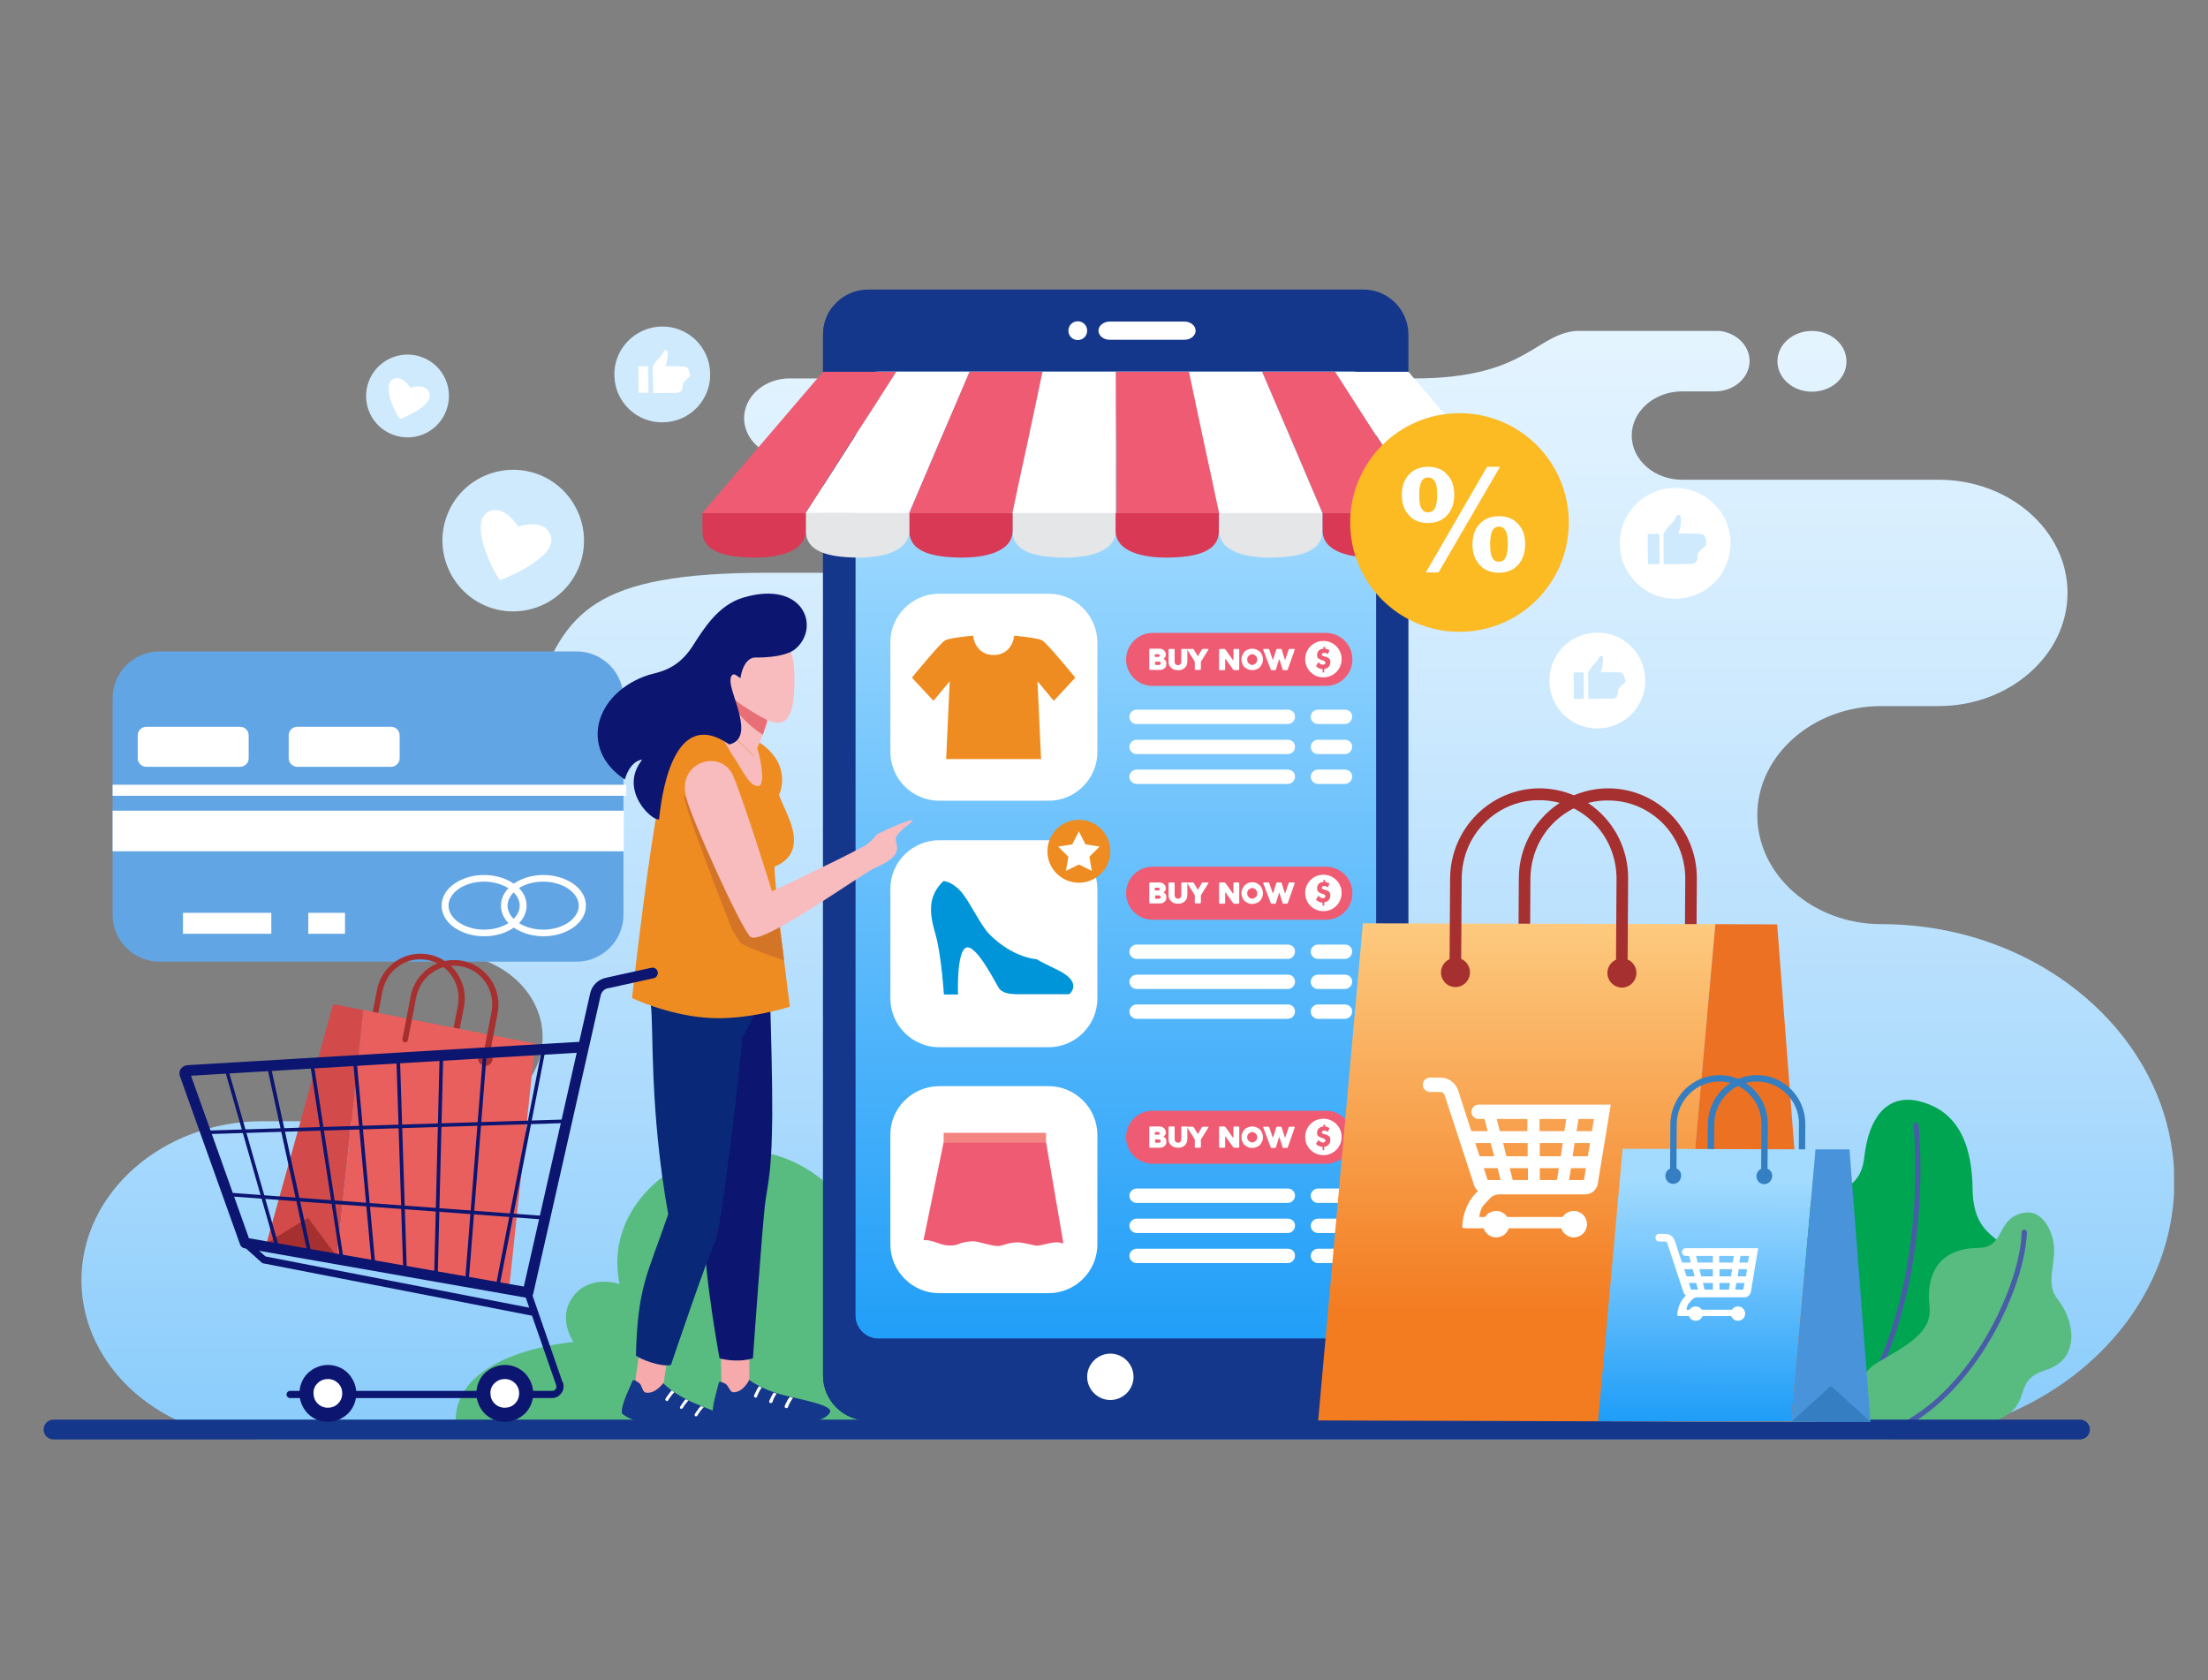 <?xml version="1.0" encoding="UTF-8"?>
<!-- Generator: Adobe Illustrator 27.0.1, SVG Export Plug-In . SVG Version: 6.00 Build 0)  -->
<svg xmlns="http://www.w3.org/2000/svg" xmlns:xlink="http://www.w3.org/1999/xlink" version="1.1" id="Layer_1" x="0px" y="0px" viewBox="0 0 800 608.7" style="enable-background:new 0 0 800 608.7;" xml:space="preserve">
<rect x="0" y="0" width="800" height="608.7" fill="#808080" stroke="none"/>
<style type="text/css">
	
		.st0{clip-path:url(#SVGID_00000118378899843432576970000013358151702763202489_);fill:url(#SVGID_00000165938396044348460450000006586621042158526871_);}
	.st1{fill:#58BC80;}
	.st2{fill:#00A551;}
	.st3{fill:#495CA8;}
	.st4{fill-rule:evenodd;clip-rule:evenodd;fill:#62A5E4;}
	.st5{fill-rule:evenodd;clip-rule:evenodd;fill:#FFFFFF;}
	
		.st6{clip-path:url(#SVGID_00000068667899195730095580000017275032158371227540_);fill:url(#SVGID_00000067203315883759306770000013867131230635681154_);}
	.st7{fill:#15378B;}
	.st8{fill:#FFFFFF;}
	.st9{fill-rule:evenodd;clip-rule:evenodd;fill:#15378B;}
	.st10{fill:#EE8C21;}
	.st11{fill:#0094D9;}
	.st12{fill-rule:evenodd;clip-rule:evenodd;fill:#EF5B72;}
	.st13{fill:#EF5B72;}
	.st14{fill-rule:evenodd;clip-rule:evenodd;fill:#E5E6E7;}
	.st15{fill-rule:evenodd;clip-rule:evenodd;fill:#D93955;}
	.st16{fill-rule:evenodd;clip-rule:evenodd;fill:#FCBA23;}
	.st17{fill:#A5302F;}
	
		.st18{clip-path:url(#SVGID_00000024713624726668112890000011565139175548551591_);fill:url(#SVGID_00000020399567262113875220000000719881796691877031_);}
	.st19{fill:#ED7123;}
	.st20{fill:#D86827;}
	.st21{fill:#F7AAAC;}
	.st22{fill:#0C1570;}
	.st23{fill:#092978;}
	.st24{fill:#F8BCBF;}
	.st25{fill:#E96F76;}
	.st26{fill:#D37427;}
	.st27{fill-rule:evenodd;clip-rule:evenodd;fill:#0C1570;}
	.st28{fill-rule:evenodd;clip-rule:evenodd;fill:#F38480;}
	.st29{fill:#E95F5D;}
	.st30{fill:#D24B4A;}
	.st31{fill-rule:evenodd;clip-rule:evenodd;fill:#CFEAFD;}
	.st32{fill:#CFEAFD;}
	.st33{fill:#347EC1;}
	
		.st34{clip-path:url(#SVGID_00000157278861686985076320000004255179531706886585_);fill:url(#SVGID_00000089556969899051340130000014030635647953036673_);}
	.st35{fill:#4893DA;}
	.st36{fill-rule:evenodd;clip-rule:evenodd;fill:#EE8C21;}
</style>
<g>
	<defs>
		<path id="SVGID_1_" d="M162.1,406.2h-67c-36.1,0-65.6,25.9-65.6,57.6c0,31.7,29.5,57.6,65.6,57.6h586.5    c58.4,0,106.2-42,106.2-93.3c0-51.3-47.8-93.3-106.2-93.3c-24.7,0-44.9-17.8-44.9-39.5c0-21.7,20.2-39.5,44.9-39.5h20.8    c25.7,0,46.7-18.5,46.7-41c0-22.6-21-41-46.7-41h-93c-10,0-18.2-7.2-18.2-16c0-8.8,8.2-16,18.2-16h12c6.9,0,12.5-5,12.5-11l0,0    c0-6.1-5.6-11-12.5-11h-45.1c0,0,13.3,0-3.3,0c-16.6,0-18.5,17.3-60.5,17.3c-65,0-161.5,0-226.5,0c-9,0-16.4,6.5-16.4,14.4v0    c0,7.9,7.4,14.4,16.4,14.4h15.7c13,0,23.7,9.4,23.7,20.8c0,11.5-10.7,20.8-23.7,20.8h-23.6c-63.9,0-72.9,14.7-84.1,43.8    c-11.2,29.2-6.6,31.5-6.6,31.5h-35.9c-19.6,0-35.7,14.1-35.7,31.4c0,17.3,16.1,31.4,35.7,31.4h10.7c18.9,0,34.4,13.6,34.4,30.2    S181,406.2,162.1,406.2z M656.5,141.9c-6.9,0-12.5-4.9-12.5-11c0-6.1,5.6-11,12.5-11c6.9,0,12.5,4.9,12.5,11    C669.1,137,663.5,141.9,656.5,141.9z"></path>
	</defs>
	<clipPath id="SVGID_00000111191685547147608740000002298776002039707027_">
		<use xlink:href="#SVGID_1_" style="overflow:visible;"></use>
	</clipPath>
	
		<linearGradient id="SVGID_00000164479291851991325710000010893236877163770772_" gradientUnits="userSpaceOnUse" x1="408.617" y1="1056.484" x2="408.617" y2="41.136">
		<stop offset="0.205" style="stop-color:#1E9DF8"></stop>
		<stop offset="0.301" style="stop-color:#41ACF9"></stop>
		<stop offset="0.484" style="stop-color:#7DC7FB"></stop>
		<stop offset="0.652" style="stop-color:#ADDBFD"></stop>
		<stop offset="0.799" style="stop-color:#CFEAFE"></stop>
		<stop offset="0.92" style="stop-color:#E4F4FF"></stop>
		<stop offset="1" style="stop-color:#ECF7FF"></stop>
	</linearGradient>
	
		<rect x="29.5" y="119.9" style="clip-path:url(#SVGID_00000111191685547147608740000002298776002039707027_);fill:url(#SVGID_00000164479291851991325710000010893236877163770772_);" width="758.2" height="401.6"></rect>
</g>
<path class="st1" d="M346,514.8c0,0,14.6-31.6-2.7-53.3c-17.3-21.7-27.1-9.4-27.1-9.4c-29.5-63.7-101.1-30.1-91.7,13.1  c0,0-10.5-3.7-16.7,4.3c-6.2,8,0,16.7,0,16.7s-42.7,3.3-42.7,28.5H346z"></path>
<path class="st2" d="M652.3,514.6c0,0-17-7.7-14.5-19.7c2.5-12,16.3-10.7,14.5-20.1c-1.9-9.4-10.9-24.1-2.1-34.9  c8.8-10.7,23.5-4.3,25.3-20.9c1.5-13.4,7.7-22.8,19.6-20.1c11.1,2.6,19.3,11.2,19.6,31.6c0.2,21.7,15.5,15.6,15.7,31.6  c0.2,16.1-12.7,16.1-17.7,26.9c-2.4,5.1,3.8,23.1-14.5,25.5H652.3z"></path>
<path class="st3" d="M693.3,407.6c0,0,0,0.4,0.1,1.1c0.2,2.1,0.6,7.4,0.6,14.6c0,21.3-3.3,60.1-24.5,91.1c-0.3,0.4-0.2,1,0.2,1.3  c0.4,0.3,1,0.2,1.3-0.2c21.5-31.5,24.8-70.7,24.8-92.1c0-9.8-0.7-15.9-0.7-15.9c-0.1-0.5-0.5-0.9-1-0.8  C693.6,406.7,693.2,407.1,693.3,407.6"></path>
<path class="st1" d="M672.7,514.6c0,0-2.7-14.8,7.3-20.8c10-6,20.2-10.7,19.1-20.4c-1.1-9.7,1.6-21.1,17.7-21.3  c9.9-0.1,6.2-10.6,16.3-12.7c6.1-1.3,10.2,5.1,11,11.4c0.9,7.2-3.2,14.2,1.5,20c6,7.5,8.5,21.6-4.5,25.6  c-17.2,5.3,5.3,19.4-43.8,22.8L672.7,514.6z"></path>
<path class="st3" d="M732.5,446.4c-0.3,9.4-4.5,22.8-11.6,35.6c-7.1,12.8-17.2,25-29.3,32.1c-0.4,0.3-0.6,0.8-0.3,1.3  c0.3,0.4,0.8,0.6,1.3,0.3c12.4-7.4,22.7-19.8,29.9-32.8c7.2-13,11.5-26.5,11.9-36.4c0-0.5-0.4-0.9-0.9-1  C732.9,445.5,732.5,445.9,732.5,446.4"></path>
<path class="st4" d="M57.8,236h151.1c9.4,0,17,7.7,17,17v78.4c0,9.4-7.7,17-17,17H57.8c-9.4,0-17-7.7-17-17V253  C40.8,243.6,48.4,236,57.8,236"></path>
<rect x="40.8" y="284.3" class="st5" width="186.1" height="4"></rect>
<rect x="40.8" y="293.7" class="st5" width="185.2" height="14.7"></rect>
<rect x="66.3" y="330.7" class="st5" width="32" height="7.6"></rect>
<rect x="111.7" y="330.7" class="st5" width="13.3" height="7.6"></rect>
<path class="st5" d="M53,263.3h34c1.7,0,3.1,1.4,3.1,3.1v8.3c0,1.7-1.4,3.1-3.1,3.1H53c-1.7,0-3.1-1.4-3.1-3.1v-8.3  C49.9,264.7,51.3,263.3,53,263.3"></path>
<path class="st5" d="M107.7,263.3h34c1.7,0,3.1,1.4,3.1,3.1v8.3c0,1.7-1.4,3.1-3.1,3.1h-34c-1.7,0-3.1-1.4-3.1-3.1v-8.3  C104.6,264.7,106,263.3,107.7,263.3"></path>
<g>
	<defs>
		<rect id="SVGID_00000108279950203963287310000014475109676190758078_" x="306.7" y="127" width="193.9" height="365.6"></rect>
	</defs>
	<clipPath id="SVGID_00000009560353153387867460000016211051618076832913_">
		<use xlink:href="#SVGID_00000108279950203963287310000014475109676190758078_" style="overflow:visible;"></use>
	</clipPath>
	
		<linearGradient id="SVGID_00000105426634446148097250000014285341383110199955_" gradientUnits="userSpaceOnUse" x1="403.672" y1="492.132" x2="403.681" y2="167.78">
		<stop offset="0" style="stop-color:#1E9DF8"></stop>
		<stop offset="1" style="stop-color:#A5DCFF"></stop>
	</linearGradient>
	
		<rect x="306.7" y="127" style="clip-path:url(#SVGID_00000009560353153387867460000016211051618076832913_);fill:url(#SVGID_00000105426634446148097250000014285341383110199955_);" width="193.9" height="365.6"></rect>
</g>
<path class="st7" d="M494,104.9H314.5c-9,0-16.3,7.3-16.3,16.3v377.1c0,9,7.3,16.3,16.3,16.3H494c9,0,16.3-7.3,16.3-16.3V121.3  C510.3,112.2,503,104.9,494,104.9 M498.6,476.5c0,4.7-3.8,8.5-8.5,8.5H318.4c-4.7,0-8.5-3.8-8.5-8.5V143.1c0-4.7,3.8-8.5,8.5-8.5  h171.7c4.7,0,8.5,3.8,8.5,8.5V476.5z"></path>
<path class="st7" d="M494,514.7H314.5c-9,0-16.3-7.3-16.3-16.3V121.3c0-4,1.4-7.6,3.7-10.4l12.7,24.7c-2.8,1.4-4.7,4.3-4.7,7.6  v333.3c0,4.7,3.8,8.5,8.5,8.5h171.7c1.3,0,2.4-0.3,3.5-0.8l12.7,24.8C503.4,512.5,499,514.7,494,514.7"></path>
<path class="st8" d="M390.5,123.2c-1.9,0-3.4-1.5-3.4-3.4c0-1.9,1.5-3.4,3.4-3.4c1.9,0,3.4,1.5,3.4,3.4  C393.9,121.7,392.4,123.2,390.5,123.2"></path>
<path class="st8" d="M433.2,119.8L433.2,119.8c0-1.8-1.8-3.3-4.1-3.3h-27c-2.3,0-4.1,1.5-4.1,3.3c0,1.8,1.8,3.3,4.1,3.3h27  C431.4,123.1,433.2,121.6,433.2,119.8"></path>
<path class="st9" d="M19.4,514.3h734.2c2,0,3.6,1.6,3.6,3.6l0,0c0,2-1.6,3.6-3.6,3.6H19.4c-2,0-3.6-1.6-3.6-3.6l0,0  C15.8,515.9,17.4,514.3,19.4,514.3"></path>
<path class="st5" d="M340.3,215.1h39.6c9.8,0,17.7,8,17.7,17.7v39.6c0,9.8-8,17.7-17.7,17.7h-39.6c-9.8,0-17.7-8-17.7-17.7v-39.6  C322.5,223.1,330.5,215.1,340.3,215.1"></path>
<path class="st5" d="M340.3,304.4h39.6c9.8,0,17.7,8,17.7,17.7v39.6c0,9.8-8,17.7-17.7,17.7h-39.6c-9.8,0-17.7-8-17.7-17.7v-39.6  C322.5,312.4,330.5,304.4,340.3,304.4"></path>
<path class="st10" d="M360.1,275h-17.3l1.3-28.2l-5.9,7.1l-7.8-8.4c0,0,10.2-12.5,12-13.5c1.8-1,10.2-1.7,10.2-1.7  c0.2,2.7,2.2,7,7.4,7c5.2,0,7.3-4.3,7.4-7c0,0,8.3,0.7,10.2,1.7c1.8,1,12,13.5,12,13.5l-7.8,8.4l-5.9-7.1l1.3,28.2H360.1z"></path>
<path class="st11" d="M341.8,319.2c-5.9,5.7-5,12-2.8,19.5c2.1,7.4,3,21.6,3,21.6h5.1c0,0-0.6-15.7,3-17  c3.6-1.2,10.4,12.4,11.7,14.5c1.3,2.1,4.2,2.4,7.3,2.4s18.3,0,18.3,0s5.4-4.2-4.4-8.9c-6.3-3-7.4-3.8-7.4-3.8s-8.3-0.3-17-8.9  c-3.4-3.4-7.5-12.5-10.6-15.8C344.7,319.2,341.8,319.2,341.8,319.2"></path>
<path class="st12" d="M417.6,314h62.8c5.3,0,9.6,4.3,9.6,9.6l0,0c0,5.3-4.3,9.6-9.6,9.6h-62.8c-5.3,0-9.6-4.3-9.6-9.6l0,0  C408,318.3,412.3,314,417.6,314"></path>
<path class="st8" d="M457.7,320c0-0.1,0-0.2,0-0.2c0-0.1,0.1-0.1,0.2-0.1h1.7c0.1,0,0.1,0,0.2,0.1c0.1,0,0.1,0.1,0.1,0.2l1.2,3.5  c0,0.1,0.1,0.1,0.1,0.1s0.1,0,0.1-0.1l1.1-3.5c0-0.1,0.1-0.1,0.1-0.2c0.1,0,0.1-0.1,0.2-0.1h1.4c0.1,0,0.1,0,0.2,0.1  c0.1,0,0.1,0.1,0.1,0.2l1.1,3.5c0,0.1,0.1,0.1,0.1,0.1c0.1,0,0.1,0,0.1-0.1l1.2-3.5c0-0.1,0.1-0.1,0.1-0.2c0.1,0,0.1-0.1,0.2-0.1  h1.7c0.1,0,0.1,0,0.2,0.1c0,0.1,0,0.1,0,0.2l-2.5,7.1c0,0.1-0.1,0.1-0.1,0.2c-0.1,0-0.1,0.1-0.2,0.1h-1.3c-0.1,0-0.1,0-0.2-0.1  c-0.1,0-0.1-0.1-0.1-0.2l-1.1-3.5c0-0.1-0.1-0.1-0.1-0.1c-0.1,0-0.1,0-0.1,0.1l-1.1,3.5c0,0.1-0.1,0.1-0.1,0.2  c-0.1,0-0.1,0.1-0.2,0.1h-1.3c-0.1,0-0.1,0-0.2-0.1c-0.1-0.1-0.1-0.1-0.1-0.2L457.7,320z M451.9,323.6c0,0.3,0,0.5,0.1,0.8  c0.1,0.2,0.2,0.4,0.4,0.6c0.2,0.2,0.4,0.3,0.6,0.4c0.2,0.1,0.5,0.2,0.7,0.2c0.3,0,0.5-0.1,0.7-0.2c0.2-0.1,0.4-0.3,0.6-0.4  c0.2-0.2,0.3-0.4,0.4-0.6c0.1-0.2,0.1-0.5,0.1-0.8c0-0.3,0-0.5-0.1-0.7c-0.1-0.2-0.2-0.4-0.4-0.6c-0.2-0.2-0.4-0.3-0.6-0.4  c-0.2-0.1-0.5-0.2-0.7-0.2c-0.3,0-0.5,0.1-0.7,0.2c-0.2,0.1-0.4,0.2-0.6,0.4c-0.2,0.2-0.3,0.4-0.4,0.6  C451.9,323,451.9,323.3,451.9,323.6z M449.8,323.6c0-0.5,0.1-1.1,0.3-1.5c0.2-0.5,0.5-0.9,0.8-1.3c0.4-0.4,0.8-0.6,1.3-0.9  c0.5-0.2,1-0.3,1.5-0.3c0.5,0,1.1,0.1,1.5,0.3c0.5,0.2,0.9,0.5,1.3,0.9c0.4,0.4,0.6,0.8,0.8,1.3c0.2,0.5,0.3,1,0.3,1.5  c0,0.5-0.1,1.1-0.3,1.5c-0.2,0.5-0.5,0.9-0.8,1.3c-0.4,0.4-0.8,0.6-1.3,0.8c-0.5,0.2-1,0.3-1.5,0.3c-0.5,0-1.1-0.1-1.5-0.3  c-0.5-0.2-0.9-0.5-1.3-0.8c-0.4-0.4-0.6-0.8-0.8-1.3C449.9,324.6,449.8,324.1,449.8,323.6z M449,320v7.1c0,0.1,0,0.1-0.1,0.2  c0,0-0.1,0.1-0.2,0.1h-1.5c-0.1,0-0.1,0-0.2-0.1c-0.1,0-0.1-0.1-0.2-0.1l-2.7-3.8c0-0.1-0.1-0.1-0.1-0.1c0,0-0.1,0.1-0.1,0.1v3.7  c0,0.1,0,0.1-0.1,0.2c0,0-0.1,0.1-0.2,0.1h-1.6c-0.1,0-0.1,0-0.2-0.1c0,0-0.1-0.1-0.1-0.2V320c0-0.1,0-0.1,0.1-0.2  c0,0,0.1-0.1,0.2-0.1h1.6c0.1,0,0.1,0,0.2,0.1c0.1,0,0.1,0.1,0.2,0.1l2.7,3.8c0,0.1,0.1,0.1,0.1,0.1c0,0,0.1,0,0.1-0.1V320  c0-0.1,0-0.1,0.1-0.2c0,0,0.1-0.1,0.2-0.1h1.5c0.1,0,0.1,0,0.2,0.1C449,319.9,449,319.9,449,320z M437.8,320l-2.6,4.2  c0,0.1-0.1,0.1-0.1,0.2c0,0.1,0,0.2,0,0.2v2.4c0,0.1,0,0.1-0.1,0.2c0,0-0.1,0.1-0.2,0.1h-1.6c-0.1,0-0.1,0-0.2-0.1  c0,0-0.1-0.1-0.1-0.2v-2.4c0-0.1,0-0.2,0-0.2c0-0.1-0.1-0.2-0.1-0.2c-0.4-0.7-0.8-1.4-1.3-2.1c-0.4-0.7-0.9-1.4-1.3-2.1  c0-0.1,0-0.1,0-0.2c0-0.1,0.1-0.1,0.1-0.1h1.9c0.1,0,0.1,0,0.2,0.1c0.1,0,0.1,0.1,0.2,0.2l1.3,2.2c0,0.1,0.1,0.1,0.1,0.1  c0,0,0.1,0,0.1-0.1l1.3-2.2c0-0.1,0.1-0.1,0.2-0.2c0.1,0,0.1-0.1,0.2-0.1h1.9c0.1,0,0.1,0,0.2,0.1  C437.8,319.9,437.8,319.9,437.8,320z M423.4,320c0-0.1,0-0.1,0.1-0.2c0,0,0.1-0.1,0.2-0.1h1.6c0.1,0,0.1,0,0.2,0.1  c0,0,0.1,0.1,0.1,0.2v4.2c0,0.3,0,0.5,0.1,0.7c0.1,0.2,0.2,0.3,0.3,0.4c0.1,0.1,0.3,0.2,0.4,0.2s0.3,0.1,0.4,0.1  c0.1,0,0.3,0,0.4-0.1s0.3-0.1,0.4-0.2c0.1-0.1,0.2-0.2,0.3-0.4c0.1-0.2,0.1-0.4,0.1-0.7V320c0-0.1,0-0.1,0.1-0.2  c0,0,0.1-0.1,0.2-0.1h1.6c0.1,0,0.1,0,0.2,0.1c0,0,0.1,0.1,0.1,0.2v4.2c0,0.5-0.1,0.9-0.2,1.3c-0.2,0.4-0.4,0.7-0.7,1  c-0.3,0.3-0.6,0.5-1.1,0.7c-0.4,0.2-0.9,0.2-1.4,0.2c-0.5,0-1-0.1-1.4-0.2c-0.4-0.2-0.8-0.4-1.1-0.7c-0.3-0.3-0.5-0.6-0.7-1  c-0.2-0.4-0.2-0.9-0.2-1.3V320z M419.9,324.4h-1.1c-0.1,0-0.1,0-0.2,0.1c0,0-0.1,0.1-0.1,0.2v0.6c0,0.1,0,0.1,0.1,0.2  c0,0,0.1,0.1,0.2,0.1h1.2c0.1,0,0.2-0.1,0.4-0.2c0.1-0.1,0.2-0.2,0.2-0.4c0-0.1-0.1-0.3-0.2-0.4  C420.2,324.4,420.1,324.4,419.9,324.4z M418.8,322.6h1c0.1,0,0.2-0.1,0.3-0.2c0.1-0.1,0.1-0.2,0.1-0.4c0-0.1-0.1-0.2-0.2-0.3  c-0.1-0.1-0.2-0.1-0.3-0.1h-1c-0.1,0-0.1,0-0.2,0.1c0,0-0.1,0.1-0.1,0.2v0.5c0,0.1,0,0.1,0.1,0.2  C418.7,322.6,418.7,322.6,418.8,322.6z M421.7,323.4c0.1,0.1,0.2,0.1,0.3,0.2c0.1,0.1,0.2,0.2,0.3,0.3c0.1,0.1,0.2,0.3,0.2,0.5  c0.1,0.2,0.1,0.4,0.1,0.6c0,0.5-0.1,0.8-0.2,1.1c-0.1,0.3-0.3,0.5-0.6,0.7c-0.2,0.2-0.5,0.3-0.8,0.4c-0.3,0.1-0.6,0.1-1,0.1h-3.3  c-0.1,0-0.1,0-0.2-0.1c0,0-0.1-0.1-0.1-0.2V320c0-0.1,0-0.1,0.1-0.2c0,0,0.1-0.1,0.2-0.1h3.1c0.3,0,0.7,0,1,0.1  c0.3,0.1,0.6,0.2,0.8,0.4c0.2,0.2,0.4,0.4,0.6,0.7c0.1,0.3,0.2,0.6,0.2,1c0,0.3-0.1,0.6-0.2,0.8c-0.2,0.2-0.3,0.4-0.5,0.5  C421.6,323.3,421.6,323.4,421.7,323.4z"></path>
<path class="st5" d="M479.5,316.9c3.6,0,6.6,2.9,6.6,6.6c0,3.6-2.9,6.6-6.6,6.6s-6.6-2.9-6.6-6.6  C472.9,319.8,475.8,316.9,479.5,316.9"></path>
<path class="st13" d="M477.7,324.5c0.3,0.3,0.6,0.6,0.8,0.7c0.3,0.2,0.6,0.2,0.9,0.2c0.2,0,0.4-0.1,0.6-0.2c0.2-0.1,0.2-0.3,0.2-0.5  c0-0.2-0.1-0.4-0.2-0.5c-0.1-0.1-0.4-0.3-0.9-0.4c-0.7-0.2-1.2-0.5-1.5-0.8c-0.3-0.3-0.4-0.7-0.4-1.2c0-0.6,0.2-1.2,0.6-1.6  c0.4-0.4,1-0.6,1.7-0.7v-0.7h0.6l0,0.7c0.3,0,0.6,0.1,0.8,0.2c0.3,0.1,0.5,0.2,0.8,0.4l-0.6,1.4c-0.2-0.2-0.4-0.3-0.7-0.4  c-0.2-0.1-0.5-0.1-0.7-0.1c-0.2,0-0.4,0.1-0.6,0.2c-0.1,0.1-0.2,0.3-0.2,0.4c0,0.2,0.1,0.3,0.2,0.4c0.1,0.1,0.4,0.2,0.7,0.3l0.1,0  c0.8,0.2,1.3,0.5,1.6,0.7c0.2,0.2,0.3,0.4,0.4,0.6c0.1,0.2,0.1,0.5,0.1,0.8c0,0.7-0.2,1.2-0.6,1.7c-0.4,0.4-1,0.7-1.6,0.8v1.2h-0.6  V327c-0.5,0-0.9-0.1-1.3-0.3c-0.4-0.2-0.8-0.4-1.1-0.8L477.7,324.5z"></path>
<path class="st5" d="M404.3,134.7c-4.4,0-8.9,0-13.3,0c-4.4,0-8.9,0-13.3,0c-1.8,8.5-3.6,17.1-5.5,25.6c-1.8,8.5-3.7,17.1-5.5,25.6  c6.2,0,12.5,0,18.7,0c6.2,0,12.5,0,18.7,0c0-8.5,0-17.1,0-25.6C404.3,151.7,404.3,143.2,404.3,134.7"></path>
<path class="st12" d="M377.7,134.7c-8.9,0-17.7,0-26.5,0c-3.6,8.5-7.3,17.1-10.9,25.6c-3.6,8.5-7.3,17.1-10.9,25.6  c12.5,0,25,0,37.4,0c1.8-8.5,3.6-17.1,5.5-25.6C374.1,151.7,375.9,143.2,377.7,134.7"></path>
<path class="st5" d="M351.2,134.7c-8.8,0-17.7,0-26.5,0c-5.5,8.5-10.9,17.1-16.4,25.6c-5.5,8.5-10.9,17.1-16.4,25.6  c12.5,0,25,0,37.4,0c3.6-8.5,7.3-17.1,10.9-25.6C343.9,151.8,347.6,143.2,351.2,134.7"></path>
<path class="st12" d="M324.7,134.7c-8.9,0-17.7,0-26.5,0c-7.3,8.5-14.6,17.1-21.9,25.6c-7.3,8.5-14.6,17.1-21.9,25.6  c12.5,0,25,0,37.4,0c5.5-8.5,10.9-17,16.4-25.6C313.8,151.8,319.3,143.2,324.7,134.7"></path>
<path class="st14" d="M366.8,185.9h37.5v6.3c0,8-10.7,9.9-18.8,9.8c-10.7-0.1-18.6-2.3-18.6-9.5V185.9z"></path>
<path class="st15" d="M329.4,185.9h37.5v6.3c0,8-10.7,9.9-18.8,9.8c-10.7-0.1-18.6-2.3-18.6-9.5V185.9z"></path>
<path class="st14" d="M291.9,185.9h37.5v6.3c0,8-10.7,9.9-18.8,9.8c-10.7-0.1-18.6-2.3-18.6-9.5V185.9z"></path>
<path class="st15" d="M254.4,185.9h37.5v6.3c0,8-10.7,9.9-18.8,9.8c-10.7-0.1-18.6-2.3-18.6-9.5V185.9z"></path>
<path class="st12" d="M404.3,134.7c4.4,0,8.9,0,13.3,0c4.4,0,8.9,0,13.3,0c1.8,8.5,3.6,17.1,5.5,25.6c1.8,8.5,3.7,17.1,5.5,25.6  c-6.2,0-12.5,0-18.7,0c-6.2,0-12.5,0-18.7,0c0-8.5,0-17.1,0-25.6C404.3,151.7,404.3,143.2,404.3,134.7"></path>
<path class="st5" d="M430.8,134.7c8.9,0,17.7,0,26.5,0c3.6,8.5,7.3,17.1,10.9,25.6c3.6,8.5,7.3,17.1,10.9,25.6c-12.5,0-25,0-37.4,0  c-1.8-8.5-3.6-17.1-5.5-25.6C434.4,151.7,432.6,143.2,430.8,134.7"></path>
<path class="st12" d="M457.3,134.7c8.8,0,17.7,0,26.5,0c5.5,8.5,10.9,17.1,16.4,25.6c5.5,8.5,10.9,17.1,16.4,25.6  c-12.5,0-25,0-37.4,0c-3.6-8.5-7.3-17.1-10.9-25.6C464.6,151.8,461,143.2,457.3,134.7"></path>
<path class="st5" d="M483.8,134.7c8.9,0,17.7,0,26.5,0c7.3,8.5,14.6,17.1,21.9,25.6c7.3,8.5,14.6,17.1,21.9,25.6  c-12.5,0-25,0-37.4,0c-5.5-8.5-10.9-17-16.4-25.6C494.7,151.8,489.3,143.2,483.8,134.7"></path>
<path class="st15" d="M441.7,185.9h-37.5v6.3c0,8,10.7,9.9,18.8,9.8c10.7-0.1,18.6-2.3,18.6-9.5V185.9z"></path>
<path class="st14" d="M479.2,185.9h-37.5v6.3c0,8,10.7,9.9,18.8,9.8c10.7-0.1,18.6-2.3,18.6-9.5V185.9z"></path>
<path class="st15" d="M516.7,185.9h-37.5v6.3c0,8,10.7,9.9,18.8,9.8c10.7-0.1,18.6-2.3,18.6-9.5V185.9z"></path>
<path class="st14" d="M554.1,185.9h-37.5v6.3c0,8,10.7,9.9,18.8,9.8c10.7-0.1,18.6-2.3,18.6-9.5V185.9z"></path>
<path class="st5" d="M466.6,353.1h-54.8c-1.4,0-2.6,1.2-2.6,2.6v0c0,1.4,1.2,2.6,2.6,2.6h54.8c1.4,0,2.6-1.2,2.6-2.6v0  C469.3,354.3,468.1,353.1,466.6,353.1 M466.6,342.2h-54.8c-1.4,0-2.6,1.2-2.6,2.6l0,0c0,1.4,1.2,2.6,2.6,2.6h54.8  c1.4,0,2.6-1.2,2.6-2.6l0,0C469.3,343.4,468.1,342.2,466.6,342.2z M487.3,353.1h-9.8c-1.4,0-2.6,1.2-2.6,2.6v0  c0,1.4,1.2,2.6,2.6,2.6h9.8c1.4,0,2.6-1.2,2.6-2.6v0C490,354.3,488.8,353.1,487.3,353.1z M466.6,363.9h-54.8c-1.4,0-2.6,1.2-2.6,2.6  v0c0,1.4,1.2,2.6,2.6,2.6h54.8c1.4,0,2.6-1.2,2.6-2.6v0C469.3,365.1,468.1,363.9,466.6,363.9z M487.3,363.9h-9.8  c-1.4,0-2.6,1.2-2.6,2.6v0c0,1.4,1.2,2.6,2.6,2.6h9.8c1.4,0,2.6-1.2,2.6-2.6v0C490,365.1,488.8,363.9,487.3,363.9z M487.3,342.2  h-9.8c-1.4,0-2.6,1.2-2.6,2.6l0,0c0,1.4,1.2,2.6,2.6,2.6h9.8c1.4,0,2.6-1.2,2.6-2.6l0,0C490,343.4,488.8,342.2,487.3,342.2z"></path>
<path class="st5" d="M466.6,268h-54.8c-1.4,0-2.6,1.2-2.6,2.6l0,0c0,1.4,1.2,2.6,2.6,2.6h54.8c1.4,0,2.6-1.2,2.6-2.6l0,0  C469.3,269.2,468.1,268,466.6,268 M466.6,257.1h-54.8c-1.4,0-2.6,1.2-2.6,2.6v0c0,1.4,1.2,2.6,2.6,2.6h54.8c1.4,0,2.6-1.2,2.6-2.6v0  C469.3,258.3,468.1,257.1,466.6,257.1z M487.3,268h-9.8c-1.4,0-2.6,1.2-2.6,2.6l0,0c0,1.4,1.2,2.6,2.6,2.6h9.8  c1.4,0,2.6-1.2,2.6-2.6l0,0C490,269.2,488.8,268,487.3,268z M466.6,278.8h-54.8c-1.4,0-2.6,1.2-2.6,2.6v0c0,1.4,1.2,2.6,2.6,2.6  h54.8c1.4,0,2.6-1.2,2.6-2.6v0C469.3,280,468.1,278.8,466.6,278.8z M487.3,278.8h-9.8c-1.4,0-2.6,1.2-2.6,2.6v0  c0,1.4,1.2,2.6,2.6,2.6h9.8c1.4,0,2.6-1.2,2.6-2.6v0C490,280,488.8,278.8,487.3,278.8z M487.3,257.1h-9.8c-1.4,0-2.6,1.2-2.6,2.6v0  c0,1.4,1.2,2.6,2.6,2.6h9.8c1.4,0,2.6-1.2,2.6-2.6v0C490,258.3,488.8,257.1,487.3,257.1z"></path>
<path class="st12" d="M417.6,229.3h62.8c5.3,0,9.6,4.3,9.6,9.6v0c0,5.3-4.3,9.6-9.6,9.6h-62.8c-5.3,0-9.6-4.3-9.6-9.6v0  C408,233.7,412.3,229.3,417.6,229.3"></path>
<path class="st8" d="M457.7,235.4c0-0.1,0-0.2,0-0.2c0-0.1,0.1-0.1,0.2-0.1h1.7c0.1,0,0.1,0,0.2,0.1c0.1,0,0.1,0.1,0.1,0.2l1.2,3.5  c0,0.1,0.1,0.1,0.1,0.1s0.1,0,0.1-0.1l1.1-3.5c0-0.1,0.1-0.1,0.1-0.2c0.1,0,0.1-0.1,0.2-0.1h1.4c0.1,0,0.1,0,0.2,0.1  c0.1,0,0.1,0.1,0.1,0.2l1.1,3.5c0,0.1,0.1,0.1,0.1,0.1c0.1,0,0.1,0,0.1-0.1l1.2-3.5c0-0.1,0.1-0.1,0.1-0.2c0.1,0,0.1-0.1,0.2-0.1  h1.7c0.1,0,0.1,0,0.2,0.1c0,0.1,0,0.1,0,0.2l-2.5,7.1c0,0.1-0.1,0.1-0.1,0.2c-0.1,0-0.1,0.1-0.2,0.1h-1.3c-0.1,0-0.1,0-0.2-0.1  c-0.1,0-0.1-0.1-0.1-0.2l-1.1-3.5c0-0.1-0.1-0.1-0.1-0.1c-0.1,0-0.1,0-0.1,0.1l-1.1,3.5c0,0.1-0.1,0.1-0.1,0.2  c-0.1,0-0.1,0.1-0.2,0.1h-1.3c-0.1,0-0.1,0-0.2-0.1c-0.1-0.1-0.1-0.1-0.1-0.2L457.7,235.4z M451.9,238.9c0,0.3,0,0.5,0.1,0.8  c0.1,0.2,0.2,0.4,0.4,0.6c0.2,0.2,0.4,0.3,0.6,0.4c0.2,0.1,0.5,0.2,0.7,0.2c0.3,0,0.5-0.1,0.7-0.2c0.2-0.1,0.4-0.3,0.6-0.4  c0.2-0.2,0.3-0.4,0.4-0.6c0.1-0.2,0.1-0.5,0.1-0.8c0-0.3,0-0.5-0.1-0.7c-0.1-0.2-0.2-0.4-0.4-0.6c-0.2-0.2-0.4-0.3-0.6-0.4  c-0.2-0.1-0.5-0.2-0.7-0.2c-0.3,0-0.5,0.1-0.7,0.2c-0.2,0.1-0.4,0.2-0.6,0.4c-0.2,0.2-0.3,0.4-0.4,0.6  C451.9,238.4,451.9,238.7,451.9,238.9z M449.8,238.9c0-0.5,0.1-1.1,0.3-1.5c0.2-0.5,0.5-0.9,0.8-1.3c0.4-0.4,0.8-0.6,1.3-0.8  c0.5-0.2,1-0.3,1.5-0.3c0.5,0,1.1,0.1,1.5,0.3c0.5,0.2,0.9,0.5,1.3,0.8c0.4,0.4,0.6,0.8,0.8,1.3c0.2,0.5,0.3,1,0.3,1.5  c0,0.5-0.1,1.1-0.3,1.5c-0.2,0.5-0.5,0.9-0.8,1.3c-0.4,0.4-0.8,0.6-1.3,0.8c-0.5,0.2-1,0.3-1.5,0.3c-0.5,0-1.1-0.1-1.5-0.3  c-0.5-0.2-0.9-0.5-1.3-0.8c-0.4-0.4-0.6-0.8-0.8-1.3C449.9,240,449.8,239.5,449.8,238.9z M449,235.4v7.1c0,0.1,0,0.1-0.1,0.2  c0,0-0.1,0.1-0.2,0.1h-1.5c-0.1,0-0.1,0-0.2-0.1c-0.1,0-0.1-0.1-0.2-0.1l-2.7-3.8c0-0.1-0.1-0.1-0.1-0.1c0,0-0.1,0.1-0.1,0.1v3.7  c0,0.1,0,0.1-0.1,0.2c0,0-0.1,0.1-0.2,0.1h-1.6c-0.1,0-0.1,0-0.2-0.1c0,0-0.1-0.1-0.1-0.2v-7.1c0-0.1,0-0.1,0.1-0.2  c0,0,0.1-0.1,0.2-0.1h1.6c0.1,0,0.1,0,0.2,0.1c0.1,0,0.1,0.1,0.2,0.1l2.7,3.8c0,0.1,0.1,0.1,0.1,0.1c0,0,0.1,0,0.1-0.1v-3.7  c0-0.1,0-0.1,0.1-0.2c0,0,0.1-0.1,0.2-0.1h1.5c0.1,0,0.1,0,0.2,0.1C449,235.2,449,235.3,449,235.4z M437.8,235.4l-2.6,4.2  c0,0.1-0.1,0.1-0.1,0.2c0,0.1,0,0.2,0,0.2v2.4c0,0.1,0,0.1-0.1,0.2c0,0-0.1,0.1-0.2,0.1h-1.6c-0.1,0-0.1,0-0.2-0.1  c0,0-0.1-0.1-0.1-0.2v-2.4c0-0.1,0-0.2,0-0.2c0-0.1-0.1-0.2-0.1-0.2c-0.4-0.7-0.8-1.4-1.3-2.1c-0.4-0.7-0.9-1.4-1.3-2.1  c0-0.1,0-0.1,0-0.2c0-0.1,0.1-0.1,0.1-0.1h1.9c0.1,0,0.1,0,0.2,0.1c0.1,0,0.1,0.1,0.2,0.2l1.3,2.2c0,0.1,0.1,0.1,0.1,0.1  c0,0,0.1,0,0.1-0.1l1.3-2.2c0-0.1,0.1-0.1,0.2-0.2c0.1,0,0.1-0.1,0.2-0.1h1.9c0.1,0,0.1,0,0.2,0.1  C437.8,235.2,437.8,235.3,437.8,235.4z M423.4,235.4c0-0.1,0-0.1,0.1-0.2c0,0,0.1-0.1,0.2-0.1h1.6c0.1,0,0.1,0,0.2,0.1  c0,0,0.1,0.1,0.1,0.2v4.2c0,0.3,0,0.5,0.1,0.7c0.1,0.2,0.2,0.3,0.3,0.4c0.1,0.1,0.3,0.2,0.4,0.2c0.1,0,0.3,0.1,0.4,0.1  c0.1,0,0.3,0,0.4-0.1c0.1,0,0.3-0.1,0.4-0.2c0.1-0.1,0.2-0.2,0.3-0.4c0.1-0.2,0.1-0.4,0.1-0.7v-4.2c0-0.1,0-0.1,0.1-0.2  c0,0,0.1-0.1,0.2-0.1h1.6c0.1,0,0.1,0,0.2,0.1c0,0,0.1,0.1,0.1,0.2v4.2c0,0.5-0.1,0.9-0.2,1.3c-0.2,0.4-0.4,0.7-0.7,1  c-0.3,0.3-0.6,0.5-1.1,0.7c-0.4,0.2-0.9,0.2-1.4,0.2c-0.5,0-1-0.1-1.4-0.2c-0.4-0.2-0.8-0.4-1.1-0.7c-0.3-0.3-0.5-0.6-0.7-1  c-0.2-0.4-0.2-0.9-0.2-1.3V235.4z M419.9,239.7h-1.1c-0.1,0-0.1,0-0.2,0.1c0,0-0.1,0.1-0.1,0.2v0.6c0,0.1,0,0.1,0.1,0.2  c0,0,0.1,0.1,0.2,0.1h1.2c0.1,0,0.2-0.1,0.4-0.2c0.1-0.1,0.2-0.2,0.2-0.4c0-0.1-0.1-0.3-0.2-0.4  C420.2,239.8,420.1,239.7,419.9,239.7z M418.8,238h1c0.1,0,0.2-0.1,0.3-0.2c0.1-0.1,0.1-0.2,0.1-0.4c0-0.1-0.1-0.2-0.2-0.3  c-0.1-0.1-0.2-0.1-0.3-0.1h-1c-0.1,0-0.1,0-0.2,0.1c0,0-0.1,0.1-0.1,0.2v0.5c0,0.1,0,0.1,0.1,0.2C418.7,238,418.7,238,418.8,238z   M421.7,238.8c0.1,0.1,0.2,0.1,0.3,0.2c0.1,0.1,0.2,0.2,0.3,0.3c0.1,0.1,0.2,0.3,0.2,0.5c0.1,0.2,0.1,0.4,0.1,0.6  c0,0.5-0.1,0.8-0.2,1.1c-0.1,0.3-0.3,0.5-0.6,0.7c-0.2,0.2-0.5,0.3-0.8,0.4c-0.3,0.1-0.6,0.1-1,0.1h-3.3c-0.1,0-0.1,0-0.2-0.1  c0,0-0.1-0.1-0.1-0.2v-7.1c0-0.1,0-0.1,0.1-0.2c0,0,0.1-0.1,0.2-0.1h3.1c0.3,0,0.7,0,1,0.1c0.3,0.1,0.6,0.2,0.8,0.4  c0.2,0.2,0.4,0.4,0.6,0.7c0.1,0.3,0.2,0.6,0.2,1c0,0.3-0.1,0.6-0.2,0.8c-0.2,0.2-0.3,0.4-0.5,0.5  C421.6,238.7,421.6,238.7,421.7,238.8z"></path>
<path class="st5" d="M479.5,232.2c3.6,0,6.6,2.9,6.6,6.6c0,3.6-2.9,6.6-6.6,6.6s-6.6-2.9-6.6-6.6  C472.9,235.2,475.8,232.2,479.5,232.2"></path>
<path class="st13" d="M477.7,239.9c0.3,0.3,0.6,0.6,0.8,0.7c0.3,0.2,0.6,0.2,0.9,0.2c0.2,0,0.4-0.1,0.6-0.2c0.2-0.1,0.2-0.3,0.2-0.5  c0-0.2-0.1-0.4-0.2-0.5c-0.1-0.1-0.4-0.3-0.9-0.4c-0.7-0.2-1.2-0.5-1.5-0.7c-0.3-0.3-0.4-0.7-0.4-1.2c0-0.6,0.2-1.2,0.6-1.6  c0.4-0.4,1-0.6,1.7-0.7v-0.7h0.6l0,0.7c0.3,0,0.6,0.1,0.8,0.2c0.3,0.1,0.5,0.2,0.8,0.4l-0.6,1.4c-0.2-0.2-0.4-0.3-0.7-0.4  c-0.2-0.1-0.5-0.1-0.7-0.1c-0.2,0-0.4,0.1-0.6,0.2c-0.1,0.1-0.2,0.3-0.2,0.4c0,0.2,0.1,0.3,0.2,0.4c0.1,0.1,0.4,0.2,0.7,0.3l0.1,0  c0.8,0.2,1.3,0.5,1.6,0.7c0.2,0.2,0.3,0.4,0.4,0.6c0.1,0.2,0.1,0.5,0.1,0.8c0,0.7-0.2,1.2-0.6,1.7c-0.4,0.4-1,0.7-1.6,0.8v1.2h-0.6  v-1.2c-0.5,0-0.9-0.1-1.3-0.3c-0.4-0.2-0.8-0.4-1.1-0.8L477.7,239.9z"></path>
<path class="st5" d="M340.3,393.5h39.6c9.8,0,17.7,8,17.7,17.7v39.6c0,9.8-8,17.7-17.7,17.7h-39.6c-9.8,0-17.7-8-17.7-17.7v-39.6  C322.5,401.5,330.5,393.5,340.3,393.5"></path>
<path class="st12" d="M417.6,402.4h62.8c5.3,0,9.6,4.3,9.6,9.6v0c0,5.3-4.3,9.6-9.6,9.6h-62.8c-5.3,0-9.6-4.3-9.6-9.6v0  C408,406.7,412.3,402.4,417.6,402.4"></path>
<path class="st8" d="M457.7,408.5c0-0.1,0-0.2,0-0.2c0-0.1,0.1-0.1,0.2-0.1h1.7c0.1,0,0.1,0,0.2,0.1c0.1,0,0.1,0.1,0.1,0.2l1.2,3.5  c0,0.1,0.1,0.1,0.1,0.1s0.1,0,0.1-0.1l1.1-3.5c0-0.1,0.1-0.1,0.1-0.2c0.1,0,0.1-0.1,0.2-0.1h1.4c0.1,0,0.1,0,0.2,0.1  c0.1,0,0.1,0.1,0.1,0.2l1.1,3.5c0,0.1,0.1,0.1,0.1,0.1c0.1,0,0.1,0,0.1-0.1l1.2-3.5c0-0.1,0.1-0.1,0.1-0.2c0.1,0,0.1-0.1,0.2-0.1  h1.7c0.1,0,0.1,0,0.2,0.1c0,0.1,0,0.1,0,0.2l-2.5,7.1c0,0.1-0.1,0.1-0.1,0.2c-0.1,0-0.1,0.1-0.2,0.1h-1.3c-0.1,0-0.1,0-0.2-0.1  c-0.1,0-0.1-0.1-0.1-0.2l-1.1-3.5c0-0.1-0.1-0.1-0.1-0.1c-0.1,0-0.1,0-0.1,0.1l-1.1,3.5c0,0.1-0.1,0.1-0.1,0.2  c-0.1,0-0.1,0.1-0.2,0.1h-1.3c-0.1,0-0.1,0-0.2-0.1c-0.1-0.1-0.1-0.1-0.1-0.2L457.7,408.5z M451.9,412c0,0.3,0,0.5,0.1,0.7  c0.1,0.2,0.2,0.4,0.4,0.6c0.2,0.2,0.4,0.3,0.6,0.4c0.2,0.1,0.5,0.2,0.7,0.2c0.3,0,0.5-0.1,0.7-0.2c0.2-0.1,0.4-0.3,0.6-0.4  c0.2-0.2,0.3-0.4,0.4-0.6c0.1-0.2,0.1-0.5,0.1-0.7c0-0.3,0-0.5-0.1-0.7c-0.1-0.2-0.2-0.4-0.4-0.6c-0.2-0.2-0.4-0.3-0.6-0.4  c-0.2-0.1-0.5-0.2-0.7-0.2c-0.3,0-0.5,0.1-0.7,0.2c-0.2,0.1-0.4,0.2-0.6,0.4c-0.2,0.2-0.3,0.4-0.4,0.6  C451.9,411.5,451.9,411.7,451.9,412z M449.8,412c0-0.5,0.1-1.1,0.3-1.5c0.2-0.5,0.5-0.9,0.8-1.3c0.4-0.4,0.8-0.6,1.3-0.8  c0.5-0.2,1-0.3,1.5-0.3c0.5,0,1.1,0.1,1.5,0.3c0.5,0.2,0.9,0.5,1.3,0.8c0.4,0.4,0.6,0.8,0.8,1.3c0.2,0.5,0.3,1,0.3,1.5  c0,0.5-0.1,1.1-0.3,1.5c-0.2,0.5-0.5,0.9-0.8,1.3c-0.4,0.4-0.8,0.6-1.3,0.8c-0.5,0.2-1,0.3-1.5,0.3c-0.5,0-1.1-0.1-1.5-0.3  c-0.5-0.2-0.9-0.5-1.3-0.8c-0.4-0.4-0.6-0.8-0.8-1.3C449.9,413,449.8,412.5,449.8,412z M449,408.4v7.1c0,0.1,0,0.1-0.1,0.2  c0,0-0.1,0.1-0.2,0.1h-1.5c-0.1,0-0.1,0-0.2-0.1c-0.1,0-0.1-0.1-0.2-0.1l-2.7-3.8c0-0.1-0.1-0.1-0.1-0.1c0,0-0.1,0.1-0.1,0.1v3.7  c0,0.1,0,0.1-0.1,0.2c0,0-0.1,0.1-0.2,0.1h-1.6c-0.1,0-0.1,0-0.2-0.1c0,0-0.1-0.1-0.1-0.2v-7.1c0-0.1,0-0.1,0.1-0.2  c0,0,0.1-0.1,0.2-0.1h1.6c0.1,0,0.1,0,0.2,0.1c0.1,0,0.1,0.1,0.2,0.1l2.7,3.8c0,0.1,0.1,0.1,0.1,0.1c0,0,0.1,0,0.1-0.1v-3.7  c0-0.1,0-0.1,0.1-0.2c0,0,0.1-0.1,0.2-0.1h1.5c0.1,0,0.1,0,0.2,0.1C449,408.3,449,408.3,449,408.4z M437.8,408.5l-2.6,4.2  c0,0.1-0.1,0.1-0.1,0.2c0,0.1,0,0.2,0,0.2v2.4c0,0.1,0,0.1-0.1,0.2c0,0-0.1,0.1-0.2,0.1h-1.6c-0.1,0-0.1,0-0.2-0.1  c0,0-0.1-0.1-0.1-0.2v-2.4c0-0.1,0-0.2,0-0.2c0-0.1-0.1-0.2-0.1-0.2c-0.4-0.7-0.8-1.4-1.3-2.1c-0.4-0.7-0.9-1.4-1.3-2.1  c0-0.1,0-0.1,0-0.2c0-0.1,0.1-0.1,0.1-0.1h1.9c0.1,0,0.1,0,0.2,0.1c0.1,0,0.1,0.1,0.2,0.2l1.3,2.2c0,0.1,0.1,0.1,0.1,0.1  c0,0,0.1,0,0.1-0.1l1.3-2.2c0-0.1,0.1-0.1,0.2-0.2c0.1,0,0.1-0.1,0.2-0.1h1.9c0.1,0,0.1,0,0.2,0.1  C437.8,408.3,437.8,408.4,437.8,408.5z M423.4,408.4c0-0.1,0-0.1,0.1-0.2c0,0,0.1-0.1,0.2-0.1h1.6c0.1,0,0.1,0,0.2,0.1  c0,0,0.1,0.1,0.1,0.2v4.2c0,0.3,0,0.5,0.1,0.7c0.1,0.2,0.2,0.3,0.3,0.4c0.1,0.1,0.3,0.2,0.4,0.2c0.1,0,0.3,0.1,0.4,0.1  c0.1,0,0.3,0,0.4-0.1c0.1,0,0.3-0.1,0.4-0.2c0.1-0.1,0.2-0.2,0.3-0.4c0.1-0.2,0.1-0.4,0.1-0.7v-4.2c0-0.1,0-0.1,0.1-0.2  c0,0,0.1-0.1,0.2-0.1h1.6c0.1,0,0.1,0,0.2,0.1c0,0,0.1,0.1,0.1,0.2v4.2c0,0.5-0.1,0.9-0.2,1.3c-0.2,0.4-0.4,0.7-0.7,1  c-0.3,0.3-0.6,0.5-1.1,0.7c-0.4,0.2-0.9,0.2-1.4,0.2c-0.5,0-1-0.1-1.4-0.2c-0.4-0.2-0.8-0.4-1.1-0.7c-0.3-0.3-0.5-0.6-0.7-1  c-0.2-0.4-0.2-0.9-0.2-1.3V408.4z M419.9,412.8h-1.1c-0.1,0-0.1,0-0.2,0.1c0,0-0.1,0.1-0.1,0.2v0.6c0,0.1,0,0.1,0.1,0.2  c0,0,0.1,0.1,0.2,0.1h1.2c0.1,0,0.2-0.1,0.4-0.2c0.1-0.1,0.2-0.2,0.2-0.4c0-0.1-0.1-0.3-0.2-0.4  C420.2,412.9,420.1,412.8,419.9,412.8z M418.8,411.1h1c0.1,0,0.2-0.1,0.3-0.2c0.1-0.1,0.1-0.2,0.1-0.4c0-0.1-0.1-0.2-0.2-0.3  c-0.1-0.1-0.2-0.1-0.3-0.1h-1c-0.1,0-0.1,0-0.2,0.1c0,0-0.1,0.1-0.1,0.2v0.5c0,0.1,0,0.1,0.1,0.2C418.7,411,418.7,411.1,418.8,411.1  z M421.7,411.9c0.1,0.1,0.2,0.1,0.3,0.2c0.1,0.1,0.2,0.2,0.3,0.3c0.1,0.1,0.2,0.3,0.2,0.5c0.1,0.2,0.1,0.4,0.1,0.6  c0,0.5-0.1,0.8-0.2,1.1c-0.1,0.3-0.3,0.5-0.6,0.7c-0.2,0.2-0.5,0.3-0.8,0.4c-0.3,0.1-0.6,0.1-1,0.1h-3.3c-0.1,0-0.1,0-0.2-0.1  c0,0-0.1-0.1-0.1-0.2v-7.1c0-0.1,0-0.1,0.1-0.2c0,0,0.1-0.1,0.2-0.1h3.1c0.3,0,0.7,0,1,0.1c0.3,0.1,0.6,0.2,0.8,0.4  c0.2,0.2,0.4,0.4,0.6,0.7c0.1,0.3,0.2,0.6,0.2,1c0,0.3-0.1,0.6-0.2,0.8c-0.2,0.2-0.3,0.4-0.5,0.5  C421.6,411.7,421.6,411.8,421.7,411.9z"></path>
<path class="st5" d="M479.5,405.3c3.6,0,6.6,2.9,6.6,6.6c0,3.6-2.9,6.6-6.6,6.6s-6.6-2.9-6.6-6.6  C472.9,408.2,475.8,405.3,479.5,405.3"></path>
<path class="st13" d="M477.7,413c0.3,0.3,0.6,0.6,0.8,0.7c0.3,0.2,0.6,0.2,0.9,0.2c0.2,0,0.4-0.1,0.6-0.2c0.2-0.1,0.2-0.3,0.2-0.5  c0-0.2-0.1-0.4-0.2-0.5c-0.1-0.1-0.4-0.3-0.9-0.4c-0.7-0.2-1.2-0.5-1.5-0.7c-0.3-0.3-0.4-0.7-0.4-1.2c0-0.6,0.2-1.2,0.6-1.6  c0.4-0.4,1-0.6,1.7-0.7v-0.7h0.6l0,0.7c0.3,0,0.6,0.1,0.8,0.2c0.3,0.1,0.5,0.2,0.8,0.4l-0.6,1.4c-0.2-0.2-0.4-0.3-0.7-0.4  c-0.2-0.1-0.5-0.1-0.7-0.1c-0.2,0-0.4,0.1-0.6,0.2c-0.1,0.1-0.2,0.2-0.2,0.4c0,0.2,0.1,0.3,0.2,0.4c0.1,0.1,0.4,0.2,0.7,0.3l0.1,0  c0.8,0.2,1.3,0.5,1.6,0.7c0.2,0.2,0.3,0.4,0.4,0.6c0.1,0.2,0.1,0.5,0.1,0.8c0,0.7-0.2,1.2-0.6,1.7c-0.4,0.4-1,0.7-1.6,0.8v1.2h-0.6  v-1.2c-0.5,0-0.9-0.1-1.3-0.3c-0.4-0.2-0.8-0.4-1.1-0.8L477.7,413z"></path>
<path class="st5" d="M466.6,441.5h-54.8c-1.4,0-2.6,1.2-2.6,2.6v0c0,1.4,1.2,2.6,2.6,2.6h54.8c1.4,0,2.6-1.2,2.6-2.6v0  C469.3,442.7,468.1,441.5,466.6,441.5 M466.6,430.6h-54.8c-1.4,0-2.6,1.2-2.6,2.6v0c0,1.4,1.2,2.6,2.6,2.6h54.8  c1.4,0,2.6-1.2,2.6-2.6v0C469.3,431.8,468.1,430.6,466.6,430.6z M487.3,441.5h-9.8c-1.4,0-2.6,1.2-2.6,2.6v0c0,1.4,1.2,2.6,2.6,2.6  h9.8c1.4,0,2.6-1.2,2.6-2.6v0C490,442.7,488.8,441.5,487.3,441.5z M466.6,452.4h-54.8c-1.4,0-2.6,1.2-2.6,2.6l0,0  c0,1.4,1.2,2.6,2.6,2.6h54.8c1.4,0,2.6-1.2,2.6-2.6l0,0C469.3,453.5,468.1,452.4,466.6,452.4z M487.3,452.4h-9.8  c-1.4,0-2.6,1.2-2.6,2.6l0,0c0,1.4,1.2,2.6,2.6,2.6h9.8c1.4,0,2.6-1.2,2.6-2.6l0,0C490,453.5,488.8,452.4,487.3,452.4z M487.3,430.6  h-9.8c-1.4,0-2.6,1.2-2.6,2.6v0c0,1.4,1.2,2.6,2.6,2.6h9.8c1.4,0,2.6-1.2,2.6-2.6v0C490,431.8,488.8,430.6,487.3,430.6z"></path>
<path class="st16" d="M528.8,149.7c21.9,0,39.6,17.7,39.6,39.6c0,21.9-17.7,39.6-39.6,39.6c-21.9,0-39.6-17.7-39.6-39.6  C489.2,167.4,506.9,149.7,528.8,149.7"></path>
<path class="st8" d="M516.6,207.4l22.2-38.3h4.7l-22.3,38.3H516.6z M552.6,197.2c0,3.1-0.9,5.6-2.6,7.5c-1.7,1.8-4,2.8-6.9,2.8  c-2.9,0-5.2-0.9-7-2.8c-1.7-1.9-2.6-4.3-2.6-7.5c0-3.1,0.9-5.6,2.6-7.4c1.7-1.8,4-2.8,7-2.8c2.9,0,5.2,0.9,6.9,2.8  C551.8,191.6,552.6,194.1,552.6,197.2z M543.1,203.5c1.1,0,1.9-0.5,2.4-1.5c0.5-1,0.8-2.6,0.8-4.9c0-2.2-0.2-3.8-0.8-4.8  c-0.5-1-1.3-1.5-2.4-1.5c-1.1,0-1.9,0.5-2.4,1.5c-0.5,1-0.8,2.6-0.8,4.8c0,2.3,0.2,3.9,0.8,4.9C541.1,203,542,203.5,543.1,203.5z   M526.9,179.3c0,3.1-0.9,5.6-2.6,7.4c-1.7,1.8-4,2.8-6.9,2.8c-2.9,0-5.2-0.9-6.9-2.8c-1.7-1.8-2.6-4.3-2.6-7.4  c0-3.1,0.9-5.6,2.6-7.4c1.7-1.8,4-2.8,6.9-2.8c2.9,0,5.2,0.9,6.9,2.8C526.1,173.7,526.9,176.2,526.9,179.3z M517.4,185.6  c1.1,0,2-0.5,2.5-1.5c0.5-1,0.8-2.6,0.8-4.8c0-2.2-0.2-3.9-0.8-4.8c-0.5-1-1.3-1.5-2.5-1.5c-1.1,0-1.9,0.5-2.4,1.5  c-0.5,1-0.8,2.6-0.8,4.8c0,2.2,0.2,3.9,0.8,4.8C515.5,185.1,516.3,185.6,517.4,185.6z"></path>
<path class="st17" d="M554.3,350l0.2-31.8c0.1-7.8,3.2-14.9,8.3-20c5.1-5.1,12.1-8.3,19.9-8.2c7.8,0,14.7,3.2,19.8,8.3  c5,5.1,8.1,12.2,8.1,20l-0.2,31.8c0,1.2,0.9,2.1,2.1,2.1c1.2,0,2.1-0.9,2.1-2.1l0.2-31.8c0.1-18-14.2-32.6-32-32.7  c-17.8,0-32.4,14.5-32.5,32.5l-0.2,31.8c0,1.2,0.9,2.1,2.1,2.1C553.4,352.1,554.3,351.1,554.3,350"></path>
<g>
	<defs>
		<polygon id="SVGID_00000173866011726365366950000008719294884816790404_" points="621.5,334.8 493.8,334.5 477.6,514.6 605.3,515       "></polygon>
	</defs>
	<clipPath id="SVGID_00000065063109038131309170000012564989073286106000_">
		<use xlink:href="#SVGID_00000173866011726365366950000008719294884816790404_" style="overflow:visible;"></use>
	</clipPath>
	
		<linearGradient id="SVGID_00000072241960980955897100000006233887390595245723_" gradientUnits="userSpaceOnUse" x1="549.578" y1="476.366" x2="549.578" y2="334.071">
		<stop offset="0" style="stop-color:#F37B20"></stop>
		<stop offset="1" style="stop-color:#FDCA7F"></stop>
	</linearGradient>
	
		<rect x="477.6" y="334.5" style="clip-path:url(#SVGID_00000065063109038131309170000012564989073286106000_);fill:url(#SVGID_00000072241960980955897100000006233887390595245723_);" width="143.9" height="180.5"></rect>
</g>
<polygon class="st19" points="643.9,334.9 621.5,334.8 605.3,515 657.7,515.1 "></polygon>
<polygon class="st20" points="605.3,515 631.7,491.4 657.7,515.1 "></polygon>
<path class="st17" d="M522.1,352.3c0-2.9,2.4-5.3,5.3-5.3c2.9,0,5.2,2.4,5.2,5.3c0,2.9-2.4,5.3-5.3,5.3  C524.4,357.6,522.1,355.2,522.1,352.3"></path>
<path class="st17" d="M582.4,352.5c0-2.9,2.4-5.3,5.3-5.3c2.9,0,5.2,2.4,5.2,5.3c0,2.9-2.4,5.3-5.3,5.3  C584.7,357.7,582.4,355.4,582.4,352.5"></path>
<path class="st17" d="M529.4,349.9l0.2-31.8c0.1-7.8,3.2-14.9,8.3-20c5.1-5.1,12.1-8.3,19.9-8.2c7.8,0,14.7,3.2,19.8,8.4  c5,5.1,8.1,12.2,8.1,20l-0.2,31.8c0,1.2,0.9,2.1,2.1,2.1c1.2,0,2.1-0.9,2.1-2.1l0.2-31.8c0.1-18-14.2-32.6-32-32.7  c-17.8,0-32.3,14.5-32.5,32.5l-0.2,31.8c0,1.2,0.9,2.1,2.1,2.1C528.5,352,529.4,351.1,529.4,349.9"></path>
<path class="st5" d="M557.9,414.1l0,4.8h7.6l0.7-4.8H557.9z M545.8,418.9h7.7l0-4.8h-8.9L545.8,418.9z M536.1,418.9h5.3l-1.3-4.8  h-5.6L536.1,418.9z M543.7,427.5l-1.1-4.3h-5l1.4,4.3H543.7z M553.6,427.5l0-4.3h-6.6l1.1,4.3H553.6z M564.1,427.5l0.7-4.3h-6.9  l0,4.3H564.1z M574.6,423.2h-5.4l-0.7,4.3h3.2c0.1,0,0.2,0,0.3,0h1.9L574.6,423.2z M576.1,414.1h-5.6l-0.7,4.8h5.5L576.1,414.1z   M571.9,405.4l-0.7,4.4h5.6l0.7-4.4H571.9z M557.8,405.4l0,4.4h9l0.7-4.4H557.8z M542.3,405.4l1.1,4.4h10l0-4.4H542.3z M533.1,409.8  h5.9l-1.1-4.4h-2.2c-1.4,0-2.6-1.2-2.6-2.6c0-1.4,1.2-2.6,2.6-2.6h47.9l-4.7,28.7c-0.4,2.2-2.3,3.8-4.5,3.8h-31.3  c-2.7,0.2-3.1,1.4-5,3.3c-1.6,1.6-1.7,2.8-2.2,4.9h34.1c1.4,0,2.6,2.5,2.6,3.9c0,1.4,0.2,0.2-1.2,0.2h-40.2l-1.4-0.2  c0-4.9,2.1-10.1,5.7-13.3c-0.6-0.5-1.1-1.2-1.4-2.1l-10.7-32.7c-0.2-0.6-0.8-1.1-1.5-1.1h-3.8c-1.4,0-2.6-1.2-2.6-2.6  c0-1.4,1.2-2.6,2.6-2.6h3.8c2.9,0,5.5,1.9,6.4,4.6L533.1,409.8z"></path>
<path class="st5" d="M542.1,438.7c2.7,0,4.8,2.2,4.8,4.8c0,2.7-2.2,4.8-4.8,4.8c-2.7,0-4.8-2.2-4.8-4.8  C537.3,440.8,539.5,438.7,542.1,438.7"></path>
<path class="st5" d="M570.2,438.7c2.7,0,4.8,2.2,4.8,4.8c0,2.7-2.2,4.8-4.8,4.8s-4.8-2.2-4.8-4.8  C565.4,440.8,567.6,438.7,570.2,438.7"></path>
<path class="st7" d="M260.5,500.7c-0.6,2.8-2.9,9.3-2.1,12.4c7.7,5.7,19.5,2,29.8,2.4c6.2,0.2,11.3-1.4,12.5-3.8  c1.3-2.6-9.5-4.4-16.9-6.3c-8.3-2.1-12.6-5.7-12.6-5.7L260.5,500.7z"></path>
<path class="st8" d="M274.3,506c0,0,0.1-0.2,0.2-0.6c0.3-0.7,0.8-1.8,1.5-2.7c-0.4-0.2-0.7-0.3-1-0.5c-0.3,0.4-0.6,0.9-0.8,1.3  c-0.6,1.1-1,2.1-1,2.1c-0.1,0.3,0.1,0.6,0.4,0.7C273.8,506.4,274.2,506.3,274.3,506"></path>
<path class="st8" d="M279.9,507.9c0,0,0.1-0.2,0.2-0.6c0.2-0.6,0.7-1.6,1.3-2.4c-0.4-0.1-0.7-0.2-1.1-0.4c-0.2,0.3-0.4,0.6-0.6,1  c-0.6,1.1-1,2.1-1,2.1c-0.1,0.3,0.1,0.6,0.4,0.7C279.5,508.3,279.8,508.2,279.9,507.9"></path>
<path class="st8" d="M285.5,509.8c0,0,0.1-0.2,0.2-0.6c0.3-0.7,0.9-1.8,1.6-2.8l-1.2-0.3c-0.3,0.4-0.5,0.8-0.8,1.2  c-0.6,1.1-1,2.1-1,2.1c-0.1,0.3,0.1,0.6,0.4,0.7C285.1,510.2,285.4,510.1,285.5,509.8"></path>
<path class="st21" d="M261.2,489.7l0.2,11c0,0,1.4,0.4,1.9,1c0.6,0.6,1.4,2.7,2.3,2.7c3.8,0.1,5.9-4.6,5.9-4.6l0-10L261.2,489.7z"></path>
<path class="st22" d="M278,333.5c-12.3,0-23.2,0.3-23.2,0.3c-3.9,1.7-10.7,10.7-12.7,16.4c-2,5.7-1.2,15.2-0.1,20.1  c5.8,27.2,12.4,43.1,14.7,53.9c1.4,6.6-1.4,6.9-1.4,23.7c0,15,5.4,44.2,5.4,44.2s6,1.8,12.1,0c0,0,3.6-51.4,4.6-57.4  c1.6-9.8,2.2-13.9,2.4-30.8C279.9,379.9,278,333.5,278,333.5"></path>
<path class="st7" d="M229.3,500c-1,2.6-4.3,8.7-4,12c2.8,2.8,9.4,3.9,14.5,3.4c5.1-0.4,8.3,2.3,14.5,3.5c6.1,1.2,11.4,0.3,13-1.8  c1.7-2.3-8.7-5.8-15.8-8.8c-7.9-3.4-11.6-7.6-11.6-7.6L229.3,500z"></path>
<path class="st8" d="M242.1,507.3c0,0,0.1-0.2,0.3-0.5c0.4-0.6,1.1-1.6,1.9-2.4c-0.3-0.2-0.6-0.4-0.9-0.7c-0.4,0.4-0.7,0.8-1,1.2  c-0.8,1-1.3,1.9-1.3,1.9c-0.1,0.2,0,0.6,0.3,0.7C241.6,507.7,242,507.6,242.1,507.3"></path>
<path class="st8" d="M247.4,510.1c0,0,0.1-0.2,0.3-0.5c0.3-0.6,1-1.4,1.7-2.2c-0.4-0.2-0.7-0.3-1-0.5c-0.3,0.3-0.5,0.6-0.7,0.9  c-0.8,1-1.3,1.9-1.3,1.9c-0.1,0.3,0,0.6,0.3,0.7C246.9,510.4,247.3,510.3,247.4,510.1"></path>
<path class="st8" d="M252.7,512.8c0,0,0.1-0.2,0.3-0.5c0.4-0.6,1.1-1.7,2-2.5l-1.1-0.4c-0.3,0.4-0.7,0.7-0.9,1.1  c-0.8,1-1.3,1.9-1.3,1.9c-0.1,0.3,0,0.6,0.3,0.7C252.2,513.2,252.5,513.1,252.7,512.8"></path>
<path class="st21" d="M231.7,489.3l-1.5,10.9c0,0,1.3,0.6,1.8,1.3c0.5,0.7,1,2.9,1.9,3c3.7,0.7,6.6-3.7,6.6-3.7l1.5-9.9L231.7,489.3  z"></path>
<path class="st23" d="M243.1,494.5c0,0,13.8-40.8,16-44.5c2.1-3.7,9.9-69.1,9.7-73.9c0,0,8.9-14,7.2-23.7l-40.8-10.7  c-0.3,6.2-1.6,6.7,0.6,22.4c1.1,8-0.6,37.2,6.3,75.8c-7.7,22.5-11,25.9-11.7,51.2C232.5,492.7,239.6,495.3,243.1,494.5"></path>
<polygon class="st24" points="260.9,262 273.1,274 278.3,261.6 265.8,248.4 "></polygon>
<path class="st25" d="M276.4,266.2c0,0-13.1-8-12.2-17.2l13.8,11.9L276.4,266.2z"></path>
<path class="st24" d="M264.2,249c0,0,0.5,2,1.1,3.5c0.6,1.5,11.3,8.1,14.3,9c3,0.9,7.1,1,8-9.3c0.9-10.3-0.2-19.5-6.2-25.3  c-6-5.8-16.4-2.4-21.6,3.5C254.7,236.2,256.9,249.7,264.2,249"></path>
<path class="st10" d="M282.3,287.9c1.1,5.1,12.5,20.1-1.7,26.1c0.4,11.4,5.6,50.7,5.6,50.7s-15.9,5.2-30.5,4  c-14-1.1-26.7-7.1-26.7-7.1s6.5-59.2,11.1-77.5c2.1-5.8,2.8-11.2,5-14.4c5.1-7.2,12.4-7.7,12.4-7.7l6.2,2.5l9.4,9.4l2.1-4.9  C285.3,275.8,283.8,284.4,282.3,287.9"></path>
<path class="st24" d="M274.6,284.8c-3.2-0.1-5.5-5.7-8.7-10.4c-3.2-4.7-4-9.3-9.6-9.2l0-2.6c0.7-0.4,1.1-0.5,1.1-0.5l6.2,2.5  l9.4,9.4l1.3-3C274.8,271.7,278,284.9,274.6,284.8"></path>
<path class="st26" d="M282,331.4l-34.3-43.5c1,6.9,15.9,44.6,15.9,44.6c1.9,5.4,1.9,4.6,4.6,8.9c0.9,1.4,13.4,5.7,15.8,6.5  C283.9,343.9,282.2,336.7,282,331.4"></path>
<path class="st24" d="M248.8,289.4c-4.2-13.3,12.5-18.6,16.9-8.2c4.3,10.3,14,41.7,14,41.7s22.5-10.5,33.3-16.3  c2.8-1.5,4.6-4.5,5.2-4.6c4.3-2.1,13.6-6.2,12.3-4.4c-0.3,0.4-4.9,3.5-5.8,5.7c-1,2.5,4.3,5.9-7.4,11c-5,2.1-41.4,28.6-45.4,25.1  C268.2,336,249.8,294.7,248.8,289.4"></path>
<path class="st27" d="M273.3,238.2c0,0,10.9,0.4,15-3.2c9-7.8,2.9-25-19-18.5c-9,2.7-14.1,10.9-18.5,17.8  c-5.6,8.6-12.5,9.2-15.7,10.2c-19.4,6.2-25.7,26.7-8.7,37.9c0,0,1.6-6.6,6.3-7.2c-8.8,11,3.7,22.5,6.1,21.6  c1.4-14,6.8-40.1,25.4-27.1c9.9-2.3-0.2-18.9,0.5-23.5c0-1.9,1.2-1.9,1.4-1.9c0.2,0,2.2,1.4,2.2,1.4  C268.6,243.2,269.9,238.7,273.3,238.2"></path>
<path class="st12" d="M359,413.8h2.9H379l6.3,36.7c-3.5-1.2-6.2,0.5-9.5,0.8c-0.8,0.1-5-1.3-7.5-1.2c-3.4,0.1-5.3,1.5-7.3,1.3  c-3.4-0.4-6.8-1.8-8.7-1.7c-5.6,0.3-4.5,1.8-9,1.5c-2.9-0.2-5.7-2.2-8.7-1.9l7.3-35.5H359z"></path>
<rect x="341.9" y="410.4" class="st28" width="37.1" height="3.5"></rect>
<path class="st5" d="M402.3,490.4c4.6,0,8.4,3.8,8.4,8.4s-3.8,8.4-8.4,8.4c-4.6,0-8.4-3.8-8.4-8.4S397.7,490.4,402.3,490.4"></path>
<path class="st17" d="M162.9,379.8l3-15.5c0.7-3.8-0.1-7.6-2.1-10.6c-2-3-5.1-5.2-8.9-5.9c-3.8-0.7-7.5,0.1-10.4,2.2  c-3,2-5.1,5.2-5.9,9l-3,15.5c-0.1,0.6-0.7,0.9-1.2,0.8c-0.6-0.1-0.9-0.7-0.8-1.2l3-15.5c1.7-8.8,10.1-14.5,18.8-12.8  c8.7,1.7,14.4,10.2,12.7,19l-3,15.5c-0.1,0.6-0.7,0.9-1.2,0.8C163.2,380.9,162.8,380.3,162.9,379.8"></path>
<polygon class="st29" points="131.6,365.9 193.9,378.1 184.4,467.4 122.1,455.3 "></polygon>
<polygon class="st30" points="120.7,363.8 131.6,365.9 122.1,455.3 96.6,450.3 "></polygon>
<polygon class="st17" points="122.1,455.3 111.6,441.2 96.6,450.3 "></polygon>
<path class="st17" d="M178.4,384c0.3-1.4-0.6-2.8-2.1-3.1c-1.4-0.3-2.8,0.7-3,2.1c-0.3,1.4,0.6,2.8,2.1,3.1  C176.8,386.4,178.2,385.4,178.4,384"></path>
<path class="st17" d="M175.1,382.1l3-15.5c0.7-3.8-0.1-7.6-2.1-10.6c-2-3-5.1-5.2-8.9-5.9c-3.8-0.7-7.5,0.1-10.4,2.2  c-3,2-5.1,5.2-5.9,9l-3,15.5c-0.1,0.6-0.7,0.9-1.2,0.8c-0.6-0.1-0.9-0.7-0.8-1.2l3-15.5c1.7-8.8,10.1-14.5,18.8-12.8  c8.7,1.7,14.4,10.2,12.7,19l-3,15.5c-0.1,0.6-0.7,0.9-1.2,0.8C175.4,383.3,175,382.7,175.1,382.1"></path>
<path class="st22" d="M210.7,381.3l-142.8,8.5h0l-0.1-0.9l0.7,0.6c-0.1,0.2-0.4,0.3-0.6,0.3l-0.1-0.9l0.7,0.6l-0.7-0.6h0.9  c0,0.2-0.1,0.5-0.2,0.6l-0.7-0.6h0.9h-0.9l0.9-0.3l0.1,0.3h-0.9l0.9-0.3l0,0l7.5,21l13.9,39l99.6,17.5l24-106.1l1.9,0.4l-1.9-0.4  c0.6-3,3-5.3,6-5.8l0.3,1.9l-0.4-1.9l16.3-3.6c1-0.2,2.1,0.4,2.3,1.5c0.2,1-0.4,2.1-1.5,2.3l-16.3,3.6l-0.1,0  c-1.4,0.2-2.5,1.3-2.8,2.8l0,0l-24.4,107.9c-0.2,1-1.2,1.7-2.2,1.5l-102.5-18c-0.7-0.1-1.2-0.6-1.5-1.3l-14.3-40l-7.5-21l0,0  c-0.1-0.3-0.2-0.7-0.2-1c0-0.8,0.3-1.5,0.8-2c0.5-0.5,1.2-0.9,2-1l0,0l142.8-8.5c1.1-0.1,2,0.8,2,1.8  C212.6,380.3,211.8,381.2,210.7,381.3"></path>
<path class="st22" d="M82.5,386.7l18.7,65.4c0.1,0.3-0.1,0.7-0.4,0.8c-0.3,0.1-0.7-0.1-0.8-0.4l-18.7-65.4c-0.1-0.3,0.1-0.7,0.4-0.8  C82.1,386.2,82.4,386.4,82.5,386.7"></path>
<path class="st22" d="M98,385.8l14.9,68.5c0.1,0.3-0.1,0.7-0.5,0.8c-0.3,0.1-0.7-0.1-0.8-0.5l-14.9-68.5c-0.1-0.3,0.1-0.7,0.5-0.8  C97.6,385.2,98,385.4,98,385.8"></path>
<path class="st22" d="M113.6,384.8l10.9,71.5c0.1,0.4-0.2,0.7-0.5,0.7c-0.4,0.1-0.7-0.2-0.7-0.5L112.3,385c-0.1-0.4,0.2-0.7,0.5-0.7  C113.2,384.2,113.5,384.5,113.6,384.8"></path>
<path class="st22" d="M129.2,383.9l6.8,74.5c0,0.4-0.2,0.7-0.6,0.7c-0.4,0-0.7-0.2-0.7-0.6l-6.8-74.5c0-0.4,0.2-0.7,0.6-0.7  C128.9,383.2,129.2,383.5,129.2,383.9"></path>
<path class="st22" d="M144.9,382.9l2.5,77.5c0,0.4-0.3,0.7-0.6,0.7c-0.4,0-0.6-0.3-0.7-0.6l-2.5-77.5c0-0.4,0.3-0.7,0.6-0.7  C144.6,382.2,144.9,382.5,144.9,382.9"></path>
<path class="st22" d="M160.6,381.9l-2,80.5c0,0.4-0.3,0.6-0.7,0.6c-0.4,0-0.6-0.3-0.6-0.7l2-80.5c0-0.4,0.3-0.6,0.7-0.6  C160.3,381.3,160.6,381.6,160.6,381.9"></path>
<path class="st22" d="M176.4,380.9l-6.6,83.5c0,0.4-0.3,0.6-0.7,0.6c-0.4,0-0.6-0.3-0.6-0.7l6.6-83.5c0-0.4,0.3-0.6,0.7-0.6  C176.2,380.3,176.4,380.6,176.4,380.9"></path>
<path class="st22" d="M197.7,380l-16.8,86.4c-0.1,0.4-0.4,0.6-0.8,0.5c-0.3-0.1-0.6-0.4-0.5-0.8l16.8-86.4c0.1-0.4,0.4-0.6,0.8-0.5  C197.5,379.3,197.8,379.6,197.7,380"></path>
<path class="st22" d="M203.8,406.9l-129.3,4c-0.4,0-0.6-0.3-0.7-0.6c0-0.4,0.3-0.7,0.6-0.7l129.3-4c0.4,0,0.6,0.3,0.7,0.6  C204.4,406.5,204.1,406.8,203.8,406.9"></path>
<path class="st22" d="M196.8,441.8l-115-8.5c-0.4,0-0.6-0.3-0.6-0.7c0-0.4,0.3-0.6,0.7-0.6l115,8.5c0.4,0,0.6,0.3,0.6,0.7  C197.5,441.6,197.2,441.8,196.8,441.8"></path>
<path class="st22" d="M192.4,467.8l11.4,32.9l-1.2,0.4l1.2-0.6c0.3,0.6,0.4,1.2,0.4,1.8c0,1.1-0.4,2.1-1.2,2.9  c-0.7,0.8-1.8,1.3-2.9,1.3h-3.7h-91.3c-0.7,0-1.3-0.6-1.3-1.3c0-0.7,0.6-1.3,1.3-1.3h95c0.5,0,0.8-0.2,1.1-0.5  c0.3-0.3,0.4-0.7,0.4-1.1c0-0.2,0-0.4-0.2-0.7l0-0.1L190,468.7c-0.2-0.7,0.1-1.4,0.8-1.7C191.4,466.8,192.2,467.1,192.4,467.8"></path>
<path class="st27" d="M192.5,476.6l-97.1-18.9c-0.2,0-0.4-0.1-0.6-0.3l-6.9-6.2c-0.5-0.5-0.6-1.3-0.1-1.8c0.5-0.5,1.3-0.6,1.8-0.1  l6.6,5.9L193,474c0.7,0.1,1.2,0.8,1,1.5C193.8,476.2,193.2,476.7,192.5,476.6"></path>
<path class="st5" d="M182.9,497c-4.3,0-7.8,3.5-7.8,7.8c0,4.3,3.5,7.8,7.8,7.8c4.3,0,7.8-3.5,7.8-7.8  C190.7,500.5,187.2,497,182.9,497"></path>
<path class="st22" d="M179.2,501.1c1-1,2.3-1.5,3.7-1.5c1.5,0,2.8,0.6,3.7,1.5l0,0c1,1,1.5,2.3,1.5,3.7c0,1.5-0.6,2.8-1.5,3.7l0,0  c-1,1-2.3,1.5-3.7,1.5c-1.5,0-2.8-0.6-3.7-1.5c-1-1-1.5-2.3-1.5-3.7C177.6,503.4,178.2,502,179.2,501.1L179.2,501.1z M182.9,494.5  c-2.8,0-5.4,1.2-7.3,3h0c-1.9,1.9-3,4.5-3,7.3c0,2.8,1.2,5.4,3,7.3l0,0c1.9,1.9,4.5,3,7.3,3c2.9,0,5.4-1.2,7.3-3v0  c1.9-1.9,3-4.5,3-7.3c0-2.8-1.2-5.4-3-7.3v0C188.3,495.6,185.8,494.5,182.9,494.5z"></path>
<path class="st5" d="M118.8,497c-4.3,0-7.8,3.5-7.8,7.8c0,4.3,3.5,7.8,7.8,7.8c4.3,0,7.8-3.5,7.8-7.8  C126.6,500.5,123.1,497,118.8,497"></path>
<path class="st22" d="M115.1,501.1c1-1,2.3-1.5,3.7-1.5c1.5,0,2.8,0.6,3.7,1.5l0,0c1,1,1.5,2.3,1.5,3.7c0,1.5-0.6,2.8-1.5,3.7l0,0  c-1,1-2.3,1.5-3.7,1.5c-1.5,0-2.8-0.6-3.7-1.5c-1-1-1.5-2.3-1.5-3.7C113.5,503.4,114.1,502,115.1,501.1L115.1,501.1z M118.8,494.5  c-2.8,0-5.4,1.2-7.3,3h0c-1.9,1.9-3,4.5-3,7.3c0,2.8,1.2,5.4,3,7.3l0,0c1.9,1.9,4.5,3,7.3,3c2.9,0,5.4-1.2,7.3-3v0  c1.9-1.9,3-4.5,3-7.3c0-2.8-1.2-5.4-3-7.3v0C124.2,495.6,121.6,494.5,118.8,494.5z"></path>
<path class="st31" d="M194.9,171.8c13.3,5,20,19.8,15.1,33c-5,13.3-19.8,20-33,15.1c-13.3-5-20-19.8-15.1-33  C166.8,173.6,181.6,166.9,194.9,171.8"></path>
<path class="st5" d="M187.7,190.8c0,0,8.1-2.9,11.2,1.9c4.9,7.6-11.8,15.2-17.7,17.5c-3.2-4.1-12-22.5-3.3-25.2  C183.4,183.4,187.7,190.8,187.7,190.8"></path>
<path class="st31" d="M239.5,118.3c9.6-0.3,17.6,7.3,17.8,16.9c0.3,9.6-7.3,17.6-16.9,17.8c-9.6,0.3-17.6-7.3-17.8-16.9  C222.3,126.6,229.9,118.6,239.5,118.3"></path>
<rect x="231.3" y="132.7" transform="matrix(1 -1.149108e-02 1.149108e-02 1 -1.565 2.688)" class="st8" width="3.6" height="9.6"></rect>
<path class="st8" d="M249.4,133.8c-0.2-0.6-0.9-1-1.5-1l-7-0.2c1-1.1,1-3.8,1-5.1c0-0.4-0.3-0.7-0.7-0.7c-0.3,0-0.5,0.2-0.7,0.4  c-0.2,0.6-0.8,1.6-1.8,2.6c-1.2,1.1-2.2,3-2.2,3l0.1,9.6l8.8-0.1c1.1,0,1.9-0.9,1.9-2c0-0.2,0-0.5,0-0.8c0-1.4,2.8-2.6,2.8-3.7  C249.9,135.2,249.6,134.4,249.4,133.8"></path>
<path class="st5" d="M578.3,229.2c9.6-0.3,17.6,7.3,17.8,16.9c0.3,9.6-7.3,17.6-16.9,17.8c-9.6,0.3-17.6-7.3-17.8-16.9  C561.1,237.4,568.7,229.4,578.3,229.2"></path>
<rect x="570.2" y="243.6" transform="matrix(1 -1.130688e-02 1.130688e-02 1 -2.772 6.483)" class="st32" width="3.6" height="9.6"></rect>
<path class="st32" d="M588.3,244.6c-0.2-0.6-0.9-1-1.5-1l-7-0.2c1-1.1,1-3.8,1-5.1c0-0.4-0.3-0.7-0.7-0.7c-0.3,0-0.5,0.2-0.7,0.4  c-0.2,0.6-0.8,1.6-1.8,2.6c-1.2,1.1-2.2,3-2.2,3l0.1,9.6l8.8-0.1c1.1,0,1.9-0.9,1.9-2c0-0.2,0-0.5,0-0.8c0-1.4,2.8-2.6,2.8-3.7  C588.7,246,588.5,245.2,588.3,244.6"></path>
<path class="st33" d="M621,424.7l0.1-17.4c0-4.3,1.8-8.2,4.6-11c2.8-2.8,6.6-4.5,10.9-4.5c4.2,0,8.1,1.8,10.8,4.6  c2.8,2.8,4.5,6.7,4.4,11l-0.1,17.4c0,0.6,0.5,1.2,1.1,1.2c0.6,0,1.2-0.5,1.2-1.2l0.1-17.4c0.1-9.9-7.8-17.9-17.5-17.9  c-9.8,0-17.7,7.9-17.8,17.8l-0.1,17.4c0,0.6,0.5,1.2,1.1,1.2C620.5,425.9,621,425.3,621,424.7"></path>
<g>
	<defs>
		<polygon id="SVGID_00000064339468946553909260000001727748300445929394_" points="657.8,416.4 587.9,416.2 579,514.9 649,515.1       "></polygon>
	</defs>
	<clipPath id="SVGID_00000107561306609214218720000005104674456399320995_">
		<use xlink:href="#SVGID_00000064339468946553909260000001727748300445929394_" style="overflow:visible;"></use>
	</clipPath>
	
		<linearGradient id="SVGID_00000037650115189958461870000011954143309195303354_" gradientUnits="userSpaceOnUse" x1="618.294" y1="514.853" x2="618.534" y2="427.298">
		<stop offset="0" style="stop-color:#1E9DF8"></stop>
		<stop offset="1" style="stop-color:#A2DBFF"></stop>
	</linearGradient>
	
		<rect x="579" y="416.2" style="clip-path:url(#SVGID_00000107561306609214218720000005104674456399320995_);fill:url(#SVGID_00000037650115189958461870000011954143309195303354_);" width="78.8" height="98.8"></rect>
</g>
<polygon class="st35" points="670.1,416.4 657.8,416.4 649,515.1 677.7,515.1 "></polygon>
<polygon class="st33" points="649,515.1 663.4,502.1 677.7,515.1 "></polygon>
<path class="st33" d="M603.4,426c0-1.6,1.3-2.9,2.9-2.9c1.6,0,2.9,1.3,2.8,2.9c0,1.6-1.3,2.9-2.9,2.9  C604.6,428.9,603.4,427.6,603.4,426"></path>
<path class="st33" d="M636.4,426.1c0-1.6,1.3-2.9,2.9-2.9c1.6,0,2.9,1.3,2.8,2.9s-1.3,2.9-2.9,2.9  C637.6,429,636.4,427.7,636.4,426.1"></path>
<path class="st33" d="M607.4,424.7l0.1-17.4c0-4.3,1.8-8.2,4.6-11c2.8-2.8,6.6-4.5,10.9-4.5c4.2,0,8.1,1.8,10.8,4.6  c2.8,2.8,4.5,6.7,4.4,11l-0.1,17.4c0,0.6,0.5,1.2,1.1,1.2c0.6,0,1.2-0.5,1.2-1.2l0.1-17.4c0.1-9.9-7.8-17.9-17.5-17.9  c-9.8,0-17.7,7.9-17.8,17.8l-0.1,17.4c0,0.6,0.5,1.2,1.1,1.2C606.9,425.8,607.4,425.3,607.4,424.7"></path>
<path class="st5" d="M623,459.8l0,2.6h4.2l0.4-2.6H623z M616.4,462.4h4.2l0-2.6h-4.9L616.4,462.4z M611.1,462.4h2.9l-0.7-2.6h-3.1  L611.1,462.4z M615.2,467.2l-0.6-2.4h-2.7l0.8,2.4H615.2z M620.6,467.2l0-2.4H617l0.6,2.4H620.6z M626.4,467.2l0.4-2.4H623l0,2.4  H626.4z M632.1,464.8h-3l-0.4,2.4h1.8c0,0,0.1,0,0.1,0h1L632.1,464.8z M633,459.8h-3l-0.4,2.6h3L633,459.8z M630.6,455l-0.4,2.4h3.1  l0.4-2.4H630.6z M622.9,455l0,2.4h4.9l0.4-2.4H622.9z M614.5,455l0.6,2.4h5.5l0-2.4H614.5z M609.4,457.4h3.2L612,455h-1.2  c-0.8,0-1.4-0.6-1.4-1.4c0-0.8,0.6-1.4,1.4-1.4h26.2l-2.6,15.7c-0.2,1.2-1.2,2.1-2.4,2.1h-17.1c-1.5,0.1-1.7,0.8-2.7,1.8  c-0.9,0.9-0.9,1.5-1.2,2.7h18.7c0.8,0,1.4,1.4,1.4,2.2c0,0.8,0.1,0.1-0.7,0.1h-22l-0.7-0.1c0-2.7,1.2-5.6,3.1-7.3  c-0.3-0.3-0.6-0.7-0.8-1.1l-5.9-17.9c-0.1-0.4-0.4-0.6-0.8-0.6h-2.1c-0.8,0-1.4-0.6-1.4-1.4c0-0.8,0.6-1.4,1.4-1.4h2.1  c1.6,0,3,1,3.5,2.5L609.4,457.4z"></path>
<path class="st5" d="M614.4,473.3c1.5,0,2.6,1.2,2.6,2.6c0,1.5-1.2,2.6-2.6,2.6c-1.5,0-2.6-1.2-2.6-2.6  C611.7,474.4,612.9,473.3,614.4,473.3"></path>
<path class="st5" d="M629.7,473.3c1.5,0,2.6,1.2,2.6,2.6c0,1.5-1.2,2.6-2.6,2.6s-2.6-1.2-2.6-2.6  C627.1,474.4,628.3,473.3,629.7,473.3"></path>
<path class="st5" d="M606.4,176.8c11.1-0.3,20.3,8.4,20.6,19.5c0.3,11.1-8.4,20.3-19.5,20.6c-11.1,0.3-20.3-8.4-20.6-19.5  C586.6,186.3,595.3,177.1,606.4,176.8"></path>
<rect x="597" y="193.4" transform="matrix(1 -1.121088e-02 1.121088e-02 1 -2.193 6.729)" class="st32" width="4.2" height="11"></rect>
<path class="st32" d="M617.8,194.6c-0.3-0.7-1-1.2-1.8-1.2l-8.1-0.2c1.1-1.2,1.2-4.4,1.1-5.9c0-0.5-0.4-0.8-0.8-0.8  c-0.3,0-0.6,0.2-0.8,0.5c-0.3,0.7-0.9,1.9-2.1,3c-1.4,1.3-2.6,3.4-2.6,3.4l0.1,11l10.1-0.1c1.2,0,2.2-1,2.1-2.2c0-0.3,0-0.6,0-0.9  c0-1.6,3.2-3,3.2-4.3C618.4,196.2,618.1,195.3,617.8,194.6"></path>
<path class="st31" d="M152.9,129.4c7.8,2.9,11.7,11.5,8.8,19.3c-2.9,7.8-11.5,11.7-19.3,8.8c-7.8-2.9-11.7-11.5-8.8-19.3  C136.5,130.5,145.1,126.5,152.9,129.4"></path>
<path class="st5" d="M148.7,140.5c0,0,4.7-1.7,6.5,1.1c2.9,4.5-6.9,8.9-10.3,10.2c-1.9-2.4-7-13.1-1.9-14.7  C146.1,136.2,148.7,140.5,148.7,140.5"></path>
<path class="st36" d="M390.9,297c6.3,0,11.4,5.1,11.4,11.4s-5.1,11.4-11.4,11.4c-6.3,0-11.4-5.1-11.4-11.4S384.6,297,390.9,297"></path>
<polygon class="st5" points="390.9,301.2 393.3,305.9 398.4,306.7 394.7,310.4 395.6,315.5 390.9,313.2 386.2,315.5 387.1,310.4   383.4,306.7 388.5,305.9 "></polygon>
<path class="st8" d="M164.7,320.1c2.8-1.9,6.5-3.1,10.7-3.1c4.1,0,7.9,1.2,10.7,3.1c2.9,2,4.7,4.8,4.7,8s-1.8,6-4.7,8  c-2.8,1.9-6.5,3.1-10.7,3.1c-4.1,0-7.9-1.2-10.7-3.1c-2.9-2-4.7-4.8-4.7-8S161.8,322.1,164.7,320.1 M175.4,319.4  c-3.6,0-6.9,1-9.3,2.7c-2.2,1.6-3.6,3.7-3.6,6s1.4,4.4,3.6,6c2.4,1.6,5.6,2.7,9.3,2.7c3.6,0,6.9-1,9.3-2.7c2.2-1.6,3.6-3.7,3.6-6  s-1.4-4.4-3.6-6C182.3,320.5,179,319.4,175.4,319.4z"></path>
<path class="st8" d="M186.2,320.1c2.8-1.9,6.5-3.1,10.7-3.1c4.1,0,7.9,1.2,10.7,3.1c2.9,2,4.7,4.8,4.7,8s-1.8,6-4.7,8  c-2.8,1.9-6.5,3.1-10.7,3.1c-4.1,0-7.9-1.2-10.7-3.1c-2.9-2-4.7-4.8-4.7-8S183.3,322.1,186.2,320.1 M196.8,319.4  c-3.6,0-6.9,1-9.3,2.7c-2.2,1.6-3.6,3.7-3.6,6s1.4,4.4,3.6,6c2.4,1.6,5.6,2.7,9.3,2.7c3.6,0,6.9-1,9.3-2.7c2.2-1.6,3.6-3.7,3.6-6  s-1.4-4.4-3.6-6C203.8,320.5,200.5,319.4,196.8,319.4z"></path>
</svg>
